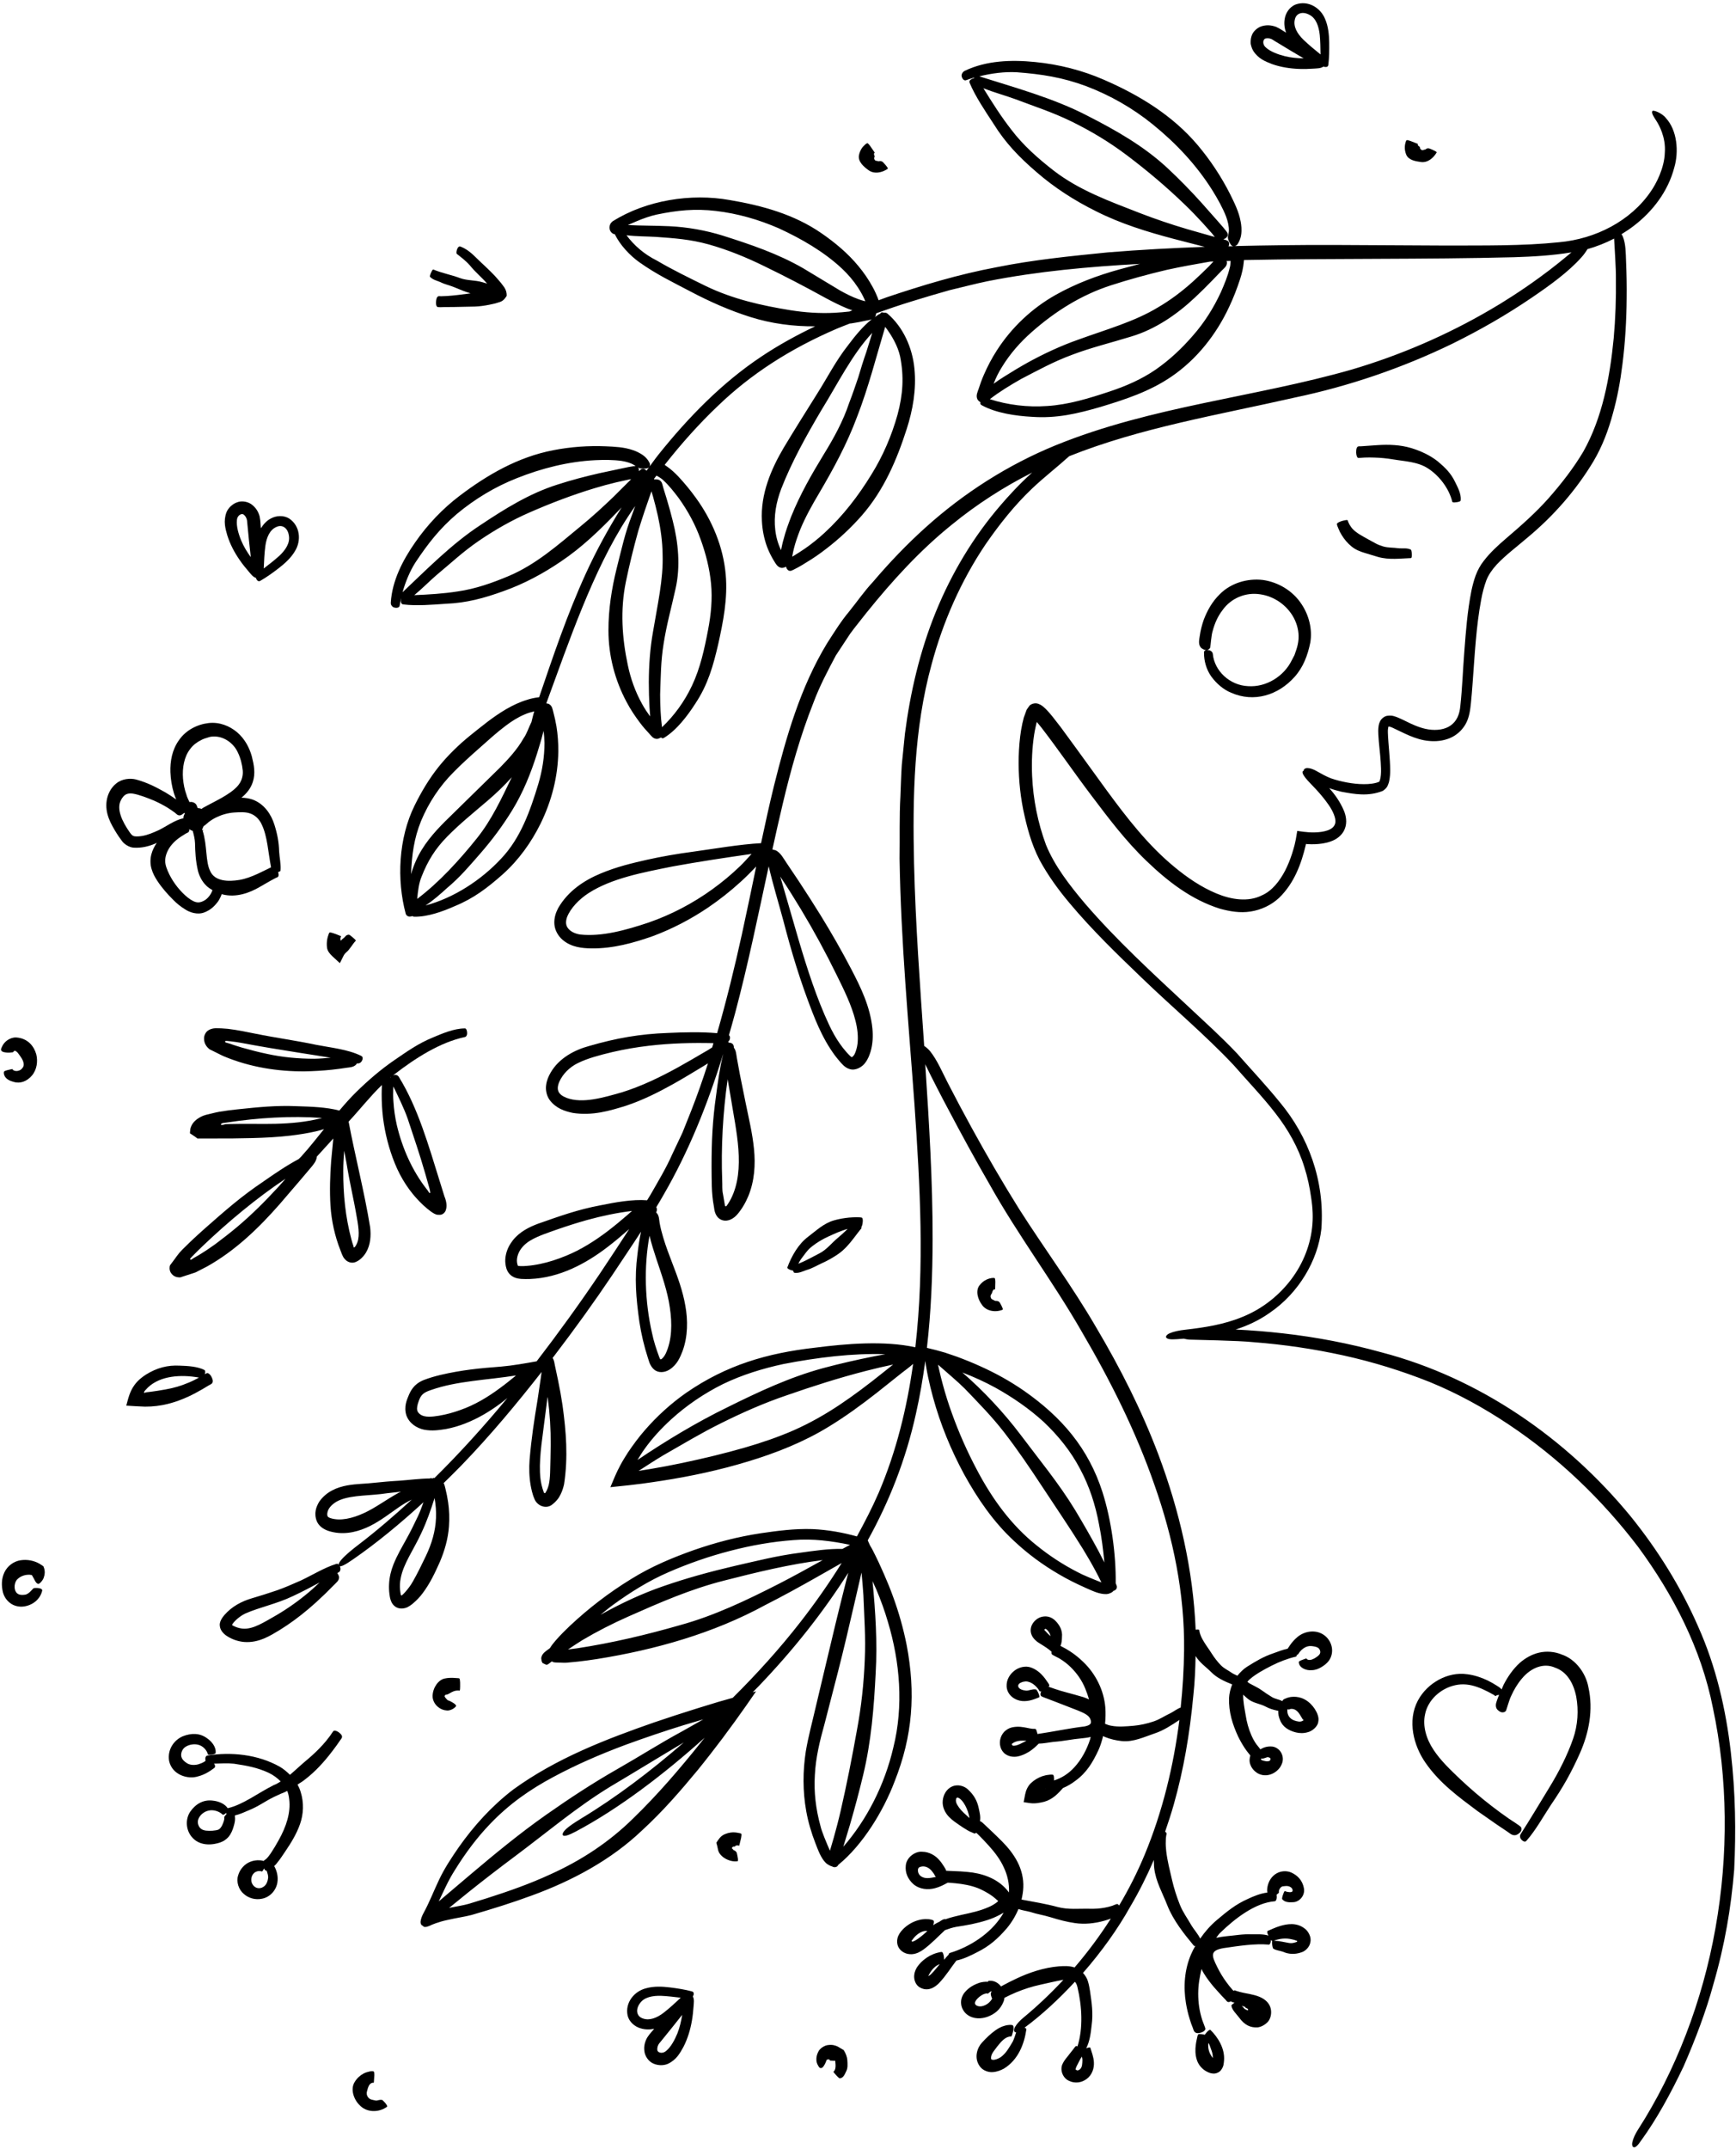 <?xml version="1.0" encoding="UTF-8"?>
<!DOCTYPE svg PUBLIC '-//W3C//DTD SVG 1.0//EN'
          'http://www.w3.org/TR/2001/REC-SVG-20010904/DTD/svg10.dtd'>
<svg height="2521.9" preserveAspectRatio="xMidYMid meet" version="1.0" viewBox="305.6 179.9 2038.6 2521.9" width="2038.6" xmlns="http://www.w3.org/2000/svg" xmlns:xlink="http://www.w3.org/1999/xlink" zoomAndPan="magnify"
><g id="change1_1"
  ><path d="M768.6,1440.9c24.7-19.1,53.9-37.8,83-43.9c1-0.2,1.9-1.1,2.4-2.9c0.4-1.8,0-5.1-1.1-6.5c-0.6-0.7-1.2-0.8-1.8-0.7 c-12.2,0.1-26.1,5.9-37.1,10.6c-17.4,7.1-30,16.2-45.4,26.7c-15.9,10.9-30.6,23.6-44.3,37c-7.2,7-13.8,14.5-20.2,22.1 c-15.2-4.1-34-4.6-49.5-5.1c-24.9-1.1-45.5,1.1-70.4,3.7l-9.6,1.1l-11.5,1.7c-5.4,1-10.2,2.4-15.5,3.6c-5.1,1.3-8,3.3-10.9,5.3 c-2.7,2.1-4.8,4.4-6.2,7.3c-0.7,1.5-1.3,3.1-1.5,4.9c0.1,1.4-1,4.8,0.3,4.6l5.1,3.4l2.4,1.8l0.6,0.5l2.3,0l4.6,0 c11.7,0,23.4,0,35.1-0.1l22.3-0.4c14.9-0.4,30-1.1,45.1-2.9c10.1-1.2,20.2-2.8,30.2-5.1c3.1-0.7,6.1-1.6,9.1-2.5 c-1.7,2.1-3.4,4.2-5.1,6.3c-4.6,5.7-9.2,11.4-13.9,17l-7.9,9c-0.9,1-1.9,1.8-2.8,2.8c-14.5,7.7-29.2,17.8-41.8,26.6 c-25.7,17.2-44.8,34.1-68,54.5c-6,5.3-11.9,10.7-17.7,16.2l-9.2,9c-5.2,5.2-7.6,9.5-11.5,14.5l-2.7,3.6c-0.7,1.1-0.6,1.8-0.7,2.7 c-0.2,1.7,0,3.9,1.3,6.2c3.1,4.7,7,5.7,11.2,5.6l17.8-5.8l13.3-6.8c33.4-18.6,61-45.3,85.5-73.2l24.2-28.2l13.2-15.6 c2.3-2.8,6-7,6.4-12.2l9.1-10l10.2-11.2c0,0.1,0,0.2,0,0.2l-2.5,26c-1.3,17.4-1.9,35.1-0.8,52.9c1.2,17.8,5.1,35.4,11.6,51.9 c0.9,2.2,2.5,7.4,4.6,9.8c2.1,2.7,5,4.6,8.6,4.9c6.5,0.6,13.5-6.2,16.8-11.7c5.7-9.5,6-20.4,5-29.7c-6.8-41.8-17.9-84.5-25.2-123.5 c0-0.2-0.2-0.3-0.2-0.5c13.4-14.4,25.3-29.7,39.2-43.1c-0.2,4.1-0.3,8.7-0.3,11c0,9.2,0.5,18.4,1.6,27.5 c2.3,18.3,6.9,36.4,13.9,53.6c3.5,8.6,7.8,16.9,12.9,24.7c2.6,3.9,5.3,7.7,8.3,11.3c1.5,1.8,3,3.6,4.6,5.3l3.5,3.7l4.4,4.3 c5.8,5.2,12,10.3,16.2,10.9c1.9-0.1,3.3,0.4,5.3-0.4c2.7-1.1,4.1-3.4,4.6-4.9c0.9-2.7,1.9-7.8-1.6-16.3c-1.9-6.1-3.8-12.1-5.7-18.3 c-12.6-40.3-25.3-85.6-47.9-122c-0.8-1.3-2.2-2.2-4.2-2.3c-1.8,0-4.3,1.3-5.3,3c-0.1-0.1-0.2-0.1-0.3-0.2 C765.7,1443.5,767,1442.1,768.6,1440.9z M632.1,1573.3c-15.2,16.5-31,32.3-47.9,46.5c-8.5,7.1-17.1,13.8-25.8,20.3 c-4.5,3-8.8,6.3-13.4,9.1c-2.3,1.4-4.5,3-6.9,4.3l-3.5,2c-1.3,0.7-2.5,1.4-2.2,1.3c-0.4,0.3-1.1,0.9-2,1.3 c-1.1,0.7-2.1-0.4-1.3-1.1c0.6-0.7,1-1.3,2-2.3c3.9-4,7.8-7.9,11.9-11.8c29.7-28.4,63.5-56.6,97.9-79.6 C638,1566.7,635.1,1570.1,632.1,1573.3z M656,1497.1c-17.6,2-35.5,2-53.7,1.8c-9.1-0.1-18.1,0-27.2,0.2l-3.4,0.1l-1.7,0.1 c-0.3,0-0.2,0-0.2,0l-0.3,0.2c-0.3,0.1-0.8,0.3-1.6,0.4c-0.6,0.1-1.9,0.5-2.6,0.2c-0.4-0.5-0.2-1.1,0.3-1.4c0.5-0.4,1.2-0.6,2-0.8 l4.6-0.6c36.1-5.5,75.5-8,111.6-5.3c-0.6,0.2-1.5,0.4-1.9,0.5C673.5,1494.6,664.8,1496.1,656,1497.1z M724.8,1609.8 c2.1,11.9,3.6,23.2-0.9,31.2c-0.5,0.9-1.3,2.2-1.6,2.4c-0.2,0.1-0.3,0.3-0.5,0.4c-0.3,0.1-0.7,0.3-0.9-0.1 c-0.2-0.3-0.1-0.7-0.1-0.9c-0.9-2.6-1.8-5.4-2.5-8.2c-7-25.9-9.8-53.2-9.6-80.9c0-7.7,0.5-15.5,1-23.2c1,5,2,9.8,2.8,14.4 C716.2,1568,720.9,1586.7,724.8,1609.8z M784.3,1492.7c7.5,22.6,14,41.5,20.7,64.7l5.1,18c0.8,3.2,0.5,3.1,0.7,4.1 c0,0.3,0,0.8-0.7,0.6c-0.5-0.4-0.9-0.9-1.2-1.3c-0.3-0.4-0.5-0.7-0.6-1c-0.3-0.5,0.6,0.5-2-2.7c-16.6-21.3-28.3-47.6-34.7-74.7 c-2.1-9.1-3.4-18.4-4-27.7c-0.4-5.1-0.4-10.3-0.2-15.4c0-0.7,0.1-1.5,0.2-2.2C773.4,1467.3,780,1480.5,784.3,1492.7z"
    /><path d="M573.2,1387.4c-4.8-0.4-9.7-0.8-14.2-0.8c-4.4,0.3-7.3,1.4-9.4,3c-2.2,1.5-4.4,5.3-4.4,8.8c-0.1,3.7,1,6.7,2.8,9.2 c0.9,1.3,2.1,2.6,3.7,3.8l6.1,3l6.2,3.1c2.1,1,4.4,2.2,5.4,2.5c29.7,12.3,62,17.5,93.8,17.3c10.6-0.2,21.3-0.8,31.8-1.9 c5.8-0.7,11.6-1.3,17.4-2.3c4-0.6,8.5-0.5,11.6-4c0.2-0.3,0.5-0.7,0.7-1.2c1.3,0.3,2.8,0.1,4.2-0.9c1.6-1.2,3.1-4.2,2.4-6.2 c-0.3-1-1.1-1.4-1.8-1.8c-15.4-7.6-36.1-9.6-52.3-12.8c-25.2-5.3-46.4-8-71.6-13.1C595,1391,585,1388.8,573.2,1387.4z M693.9,1421.3c-6.4,0.5-12.8,1.1-19.2,1.2c-18.5,0-37-1.7-55-5.6c-10.2-2.1-20.1-4.7-30-7.5c-4.9-1.4-9.8-3.1-14.6-4.7l-4.1-1.2 c-0.6-0.1-1.3-0.8-1.1-1.4c0.3-0.6,1-0.4,1.6-0.5c-1.5-0.3,10.5,0.9,17.6,2.3c22.2,4.2,45.7,8.1,68.8,11.7 C670,1417.6,682.2,1419.3,693.9,1421.3z"
    /><path d="M587,837.1c3.3,4.8,7,9.4,10.8,13.8c2.4,2.7,4.7,6.1,8.4,7.3c0.4,1.7,1.5,3.4,3,3.8c0.9,0.2,1.7-0.2,2.4-0.6 c7.1-4.1,14.3-9.2,21.5-14.8c7.2-5.6,14.4-12.1,19-20.1c7.5-12.2,6-29.5-7-38.1c-6.6-4-15.2-3.4-21.4,0c-4.9,2.5-8.7,6.7-11.7,11.5 l-0.1-0.9c-0.5-3.8-0.2-7-1.4-13c-1.4-5.1-4.1-9.9-8.7-13.5c-4.3-3.7-12.1-5.4-17.9-3c-3,1-5.2,2.7-7.2,4.4c-2.2,2-4,4.5-5.1,7.1 c-4,10.7-1.3,19.4,0.9,27.2C575.8,818.7,580.9,828.3,587,837.1z M630.1,798.4c7.1-3.4,13.6,1.3,14.8,10.4 c1.4,8.5-4.1,16.9-11.8,23.9c-5.5,4.9-11.6,9.7-17.8,14.4c0.4-8.9,0.8-18,1.9-26.4C618.6,810.4,622.5,801.7,630.1,798.4z M592,784.1c1.1,0.8,2.3,2.4,3,4.2c0.8,2.1,0.7,2.8,1.1,6.7l1.9,19.5l2.1,19.3c-4.4-6.1-8.4-12.6-11.2-19.4 c-3.3-7.9-5.8-16.8-5.1-23.8C584.1,784.1,590,781.9,592,784.1z"
    /><path d="M1777.3,239.6c6.2,9.6,14.7,12.6,22.3,15.6c10.3,3.6,21.1,5.2,31.8,5.6c5.9,0.2,11.7,0,17.5-0.4c3.6-0.3,7.7-0.1,10.8-2.4 c1.6,0.6,3.6,0.9,4.8-0.1c0.8-0.6,0.9-1.4,1-2.2c1-8.1,1.1-17,1-26.1c-0.2-9.1-1.1-18.8-4.8-27.3c-5.3-13.3-20.1-22.4-34.7-17.1 c-7.2,2.9-11.8,10.1-12.8,17.1c-0.9,5.2-0.2,10.8,1.6,15.9l-0.2-0.1c-3.3-1.9-5.8-4-11.3-6.6c-5-1.9-10.4-2.6-16.1-1.1 c-5.6,1.3-11.6,6.4-13.1,12.5c-0.9,3-0.9,5.8-0.8,8.4C1774.9,234.2,1775.8,237.1,1777.3,239.6z M1826.1,203 c1.5-7.7,9.2-10.1,17.2-5.7c7.7,3.9,11,13.4,12.1,23.7c0.7,7.3,0.8,15.1,0.9,22.8c-6.9-5.6-14-11.4-20.1-17.3 C1828.9,219.4,1824.2,211.1,1826.1,203z M1791.9,225.1c1.3-0.4,3.3-0.4,5.1,0.1c2.2,0.6,2.7,1.1,6.1,3.2l16.7,10.1l16.7,9.9 c-7.6-0.1-15.1-0.8-22.2-2.6c-8.3-2.1-17-5.4-22.1-10.1C1787.2,231.5,1789,225.4,1791.9,225.1z"
    /><path d="M1119.9,2518.3c-0.5-0.8-1.3-1.1-2.1-1.3c-7.9-2.1-16.7-3.5-25.7-4.6c-9-1.1-18.8-1.5-27.7,1c-13.9,3.4-25,16.8-21.8,32 c1.8,7.5,8.4,13.1,15.2,15c5.1,1.6,10.6,1.7,16,0.6l-0.1,0.1c-2.3,3-4.8,5.1-8.1,10.2c-2.6,4.7-4.1,9.9-3.3,15.8 c0.5,5.7,4.8,12.3,10.6,14.7c2.8,1.3,5.6,1.7,8.2,1.9c2.9,0.1,6-0.4,8.6-1.5c10.4-4.8,14.5-12.9,18.5-20c5-9.8,8.1-20.2,9.9-30.7 c1-5.8,1.6-11.6,2-17.4c0.2-3.6,1-7.6-0.9-11.1C1120.2,2521.6,1120.7,2519.6,1119.9,2518.3z M1060.4,2548.8 c-7.4-2.5-8.7-10.5-3.3-17.8c4.9-7.1,14.8-9.1,25.2-8.7c7.3,0.3,15.1,1.3,22.7,2.2c-6.5,6.1-13.2,12.3-19.9,17.5 C1077,2548.3,1068.1,2551.7,1060.4,2548.8z M1088,2586.8c-4.9,4.4-10.6,1.8-10.5-1.1c-0.2-1.4,0.1-3.3,0.8-5.1 c0.9-2.1,1.5-2.5,4-5.6l12.3-15.2l12.1-15.2c-1.2,7.5-2.9,14.8-5.6,21.7C1097.8,2574.3,1093.4,2582.4,1088,2586.8z"
    /><path d="M1317.7,1618.9c0.4-0.8,1.1-4,1.1-6.3c0-1.9-0.4-2.9-0.8-3.4c-0.6-0.7-4.8-0.6-6.3-0.7c-3,0.1-6,0.1-9,0.4 c-6,0.6-12,1.6-17.8,3.3c-11.9,3.4-20.7,11.9-30.2,19.1c-11.7,8.7-19.7,23.1-24.5,36.1c-0.2,0.5,0.2,1.1,1.4,1.9 c1.2,0.8,3.8,1.7,5.3,1.8c0.2,0.7,0.4,1.4,0.7,1.8c0.4,0.7,0.6,0.7,0.9,0.8c4.9,0.8,9.9-1.7,14.1-3.2c6.8-1.9,11.7-5.1,18.1-8 c6.7-3,13.1-6.6,19.2-10.8c7.1-4.9,12.8-11.5,18-18.3c1.8-2.3,3.5-4.6,5.2-6.8l2.9-3.7c0.6-0.7,1.7-1.3,1-2.8 C1317.1,1619.9,1317.4,1619.5,1317.7,1618.9z M1289.5,1632.7c-7.3,6-13,13.8-21.6,18.2c-8,4.1-16.4,8.9-24.8,12.2 c0.9-1.8,1.8-3.6,2.9-5.1c4.4-5.7,7.5-10.9,13.2-15.3c5.9-4.6,12.2-8.4,18.8-11.4c7.5-3.4,14.9-6.9,23-9.1 c-0.3,0.3-0.6,0.6-0.9,0.9C1296.7,1626.5,1293.1,1629.6,1289.5,1632.7z"
    /><path d="M542.8,1810.6l8.2-4.9c1.9-1.1,4.5-1.7,4.5-5.1c0-1.2-1.2-4.9-2.9-6.9c-1.5-1.7-2.6-2.3-3.6-2.3c-0.5,0-1.6,0.6-2.8,1.3 c0.3-1.3,0.5-2.7,0.3-3.7c-0.2-0.9-0.6-1.1-1-1.3c-8.2-4.1-19.4-4.7-28.7-5c-14.3-0.8-27.1,2.5-40,10.6c-4.9,3.2-9.2,6.6-13.2,12 c-5.5,7.4-7.4,15.7-9.7,24.3c7,0.5,14.3,0.9,21.9,1.2c19,0.1,35.4-4.6,51.4-12C532.6,1816.3,537.7,1813.5,542.8,1810.6z M499.5,1810.7c-5.8,1-11.5,2-17.3,2.7c-8.2,0.8-5.1,1-7.2,1.3c-0.1-1-1.6-0.5,4.4-6.5c14.5-13.7,38.6-15.4,59.9-11.5 c-4.1,2.2-8.1,4.3-12.4,6C518.1,1806.5,508.8,1809.1,499.5,1810.7z"
    /><path d="M701.6,2211.9c-1.9-0.9-3.1-0.9-3.9-0.7c-1.1,0.4-3.9,5.4-5.3,7c-2.4,3.3-5.1,6.5-7.9,9.6c-5.6,6.2-11.7,11.9-18.1,17.3 c-7,5.7-13.4,12-20.3,17.8c-3.6-3.6-7.6-6.9-11.8-9.4c-26-14.7-57.7-17.7-85.2-13.2c-1,0.2-1.9,1-2.3,2.6c-0.2,0.9-0.1,2.3,0.2,3.6 c-0.5,0.4-1,0.8-1.4,1c-2.3,1.4-4.8,2.4-7.2,3.1c-4.9,1.3-9.9,0.8-13.2-1.3c-3.5-2.2-5.9-4.6-6.7-7.9c-0.8-3.5,0.9-8.6,4.6-11.1 c4.1-2.8,10.3-4.1,15.6-2.6c5.2,1.4,9.8,6.1,11,11.2c0.1,0.3,0.7,0.5,2.3,0.5c1.5,0,4.6-0.5,6-1.2c0.7-0.4,0.8-0.7,0.8-1 c0.9-6.9-4.8-13.7-10.2-17.3c-8.6-6.3-18.5-6-28.2-2.3c-10.4,4.4-18.5,15.6-16.2,29.1c3.6,16.4,22.1,21.9,34.1,18 c4.2-1.1,8.1-2.8,11.6-4.9c2-1.1,3.9-2.4,5.7-3.8c1.2-0.9,3.2-1.5,2.4-4.3c-0.1-0.4-0.6-1.1-1.1-1.9c7.9-0.2,16.3-0.7,23.6,0.1 c14.6,2.2,27.2,4.4,40.5,10.6c5.7,2.7,10.3,6.2,14.2,10.2c-2.6,1.6-5.2,3.2-8.2,4.3c-19.1,9.6-35.7,22.8-54,27.1 c-3.5-5.4-11.1-8.3-17.4-8.9c-11-1.5-20.3,3.8-26.7,13.1c-6.8,10.3-4.9,26.1,7.1,34.2c6.9,4.4,14.6,4.6,20.9,3.6 c3.2-0.6,6.3-1.2,9.9-2.9c3.7-1.7,7.2-4.9,9.1-8.1c2.7-4.4,3.8-8.5,4.9-12.6c0.6-2.5,1.1-5.1,0.7-8.5c0-0.4-0.1-0.9-0.1-1.4 c5.7-1.3,11.3-3.9,16.2-6c11.3-4.5,19.2-10.6,29.6-15.7l8-3.7l4-1.6c1.4-0.6,2.6-1.2,3.7-1.8c1.2,3,2,6.3,2.3,9.7 c2,15.9-3.5,32.2-12.3,48c-2.8,5.2-6.1,10.6-9.4,15.6c-1.8,2.6-3.6,5-5.5,6.7c-1,0.9-2.1,1.1-2.7,2.2c-1.7-0.5-3.8-0.8-4.9-0.8 c-3.5-0.2-7.1,0.3-10.5,1.6c-6.9,2.5-12.7,8.9-14.7,16.3c-2.4,7.5,0.8,16.7,6.6,21.5c5.6,5.1,13.8,7.4,21.5,5.7 c9.1-1.7,16.4-9.5,18-18.8c1.2-7.2-0.6-13.9-3.7-19.5c1.3-1.2,2.4-2.3,2.8-3c4.2-5,7.1-9.7,10.4-14.5c6.5-9.6,12.9-19.9,17.1-31.7 c4.2-11.9,4.7-25.3,0.8-37.7c-0.9-3.1-2.2-6-3.7-8.8c1.6-1.1,3.4-2.1,5.1-3.2c11.9-8.4,22.2-19,31.4-30.4c3.1-3.8,6-7.8,9-11.8 l4.7-6.7c1-1.6,2.9-3,1.6-5.7C706.3,2215.4,703.8,2212.9,701.6,2211.9z M569.1,2312.1c-0.3,0.6,0.1,1.6-0.2,3.2 c-0.4,2.1-1.6,5.3-2.8,7.6c-2.8,4.8-4.5,4.9-10.9,5.6c-5.5,0.3-10.1,0.1-13-1.9c-3.2-1.9-5.3-7.2-3.8-11.3 c1.5-4.7,6.4-9.2,12.1-10.4c5.6-1.4,12.4,0.7,16.7,4.8c0.3,0.3,1,0.1,2.3-0.7c0.5-0.3,1.1-0.9,1.7-1.4c0.1,0.6,0.3,0.9,0.4,1.5 c-0.1,0.1-0.2,0.1-0.3,0.2C570,2310.7,569.4,2311.6,569.1,2312.1z M620.5,2383.4c-0.6,5.5-2.5,9.9-7.5,12c-5,1.8-9.1-0.7-11.1-4.4 c-2-3.5-1.7-9.4,2.1-12.9c1.3-1.1,3-1.9,4.9-2.2c1-0.1,2.1-0.1,3.1,0.1c0.7,0.1,1.1,1.3,2.5-1c0.2-0.3,0.7-1.2,1.2-2.2 c0.7,1.8,1.7,2.6,2.9,2.7c0,0,0.1,0,0.2,0C619.6,2378.2,620.6,2380.8,620.5,2383.4z"
    /><path d="M487.6,1170.1c0.7-0.3,1.4-0.7,2.1-1c-2.7,4-5,8.4-6.3,13.3c-1.5,5.5-1.5,11.9,0.2,17.4c1.6,5.5,4.2,10,6.8,14 c5.4,8.2,11.8,15.4,18.7,22.3c4.1,4.2,8.7,7.9,14.1,11.2c5,3.3,14.1,6.6,22.2,3.5c7.7-2.9,12.3-7.6,16.4-13.1 c1.6-2.5,3.1-5.3,4.2-8.5c0.3,0.1,0.6,0.3,0.9,0.4c15.9,4.1,31.9-1.8,43.8-8.8c4-2.3,8-4.6,12-6.9l6.5-3.5c1.5-0.8,3.6-0.7,3.6-3.8 c0-0.6-0.2-1.8-0.6-3.2c0.7-0.2,1.5-0.5,1.9-0.7c0.8-0.5,0.8-0.9,0.9-1.2c0.7-7.1-1.2-15-1.6-22.1c-0.3-10.9-2-20.3-5.6-31.7 c-3.6-11.5-11.5-24.2-25.6-29.4c-4.5-1.5-8.8-2.1-13.1-2.2c6-4.8,11-10.9,13.4-18.5c3.3-10.2,1.3-20.2-1.2-30 c-2.9-10.4-8.3-20.6-17.3-28.3c-8.8-7.4-20.6-12.2-33.3-10.8c-13.3,1.5-26.7,8.2-34.8,19.9c-8.3,11.4-10.6,25.2-10.2,37.7 c0.3,8.5,1.7,16.7,4.1,24.7c0.7,2.5,1.8,4.9,2.7,7.4c-4.1-2.9-8.3-5.7-12.7-8.3c-10.9-6.1-20.8-11.4-34.3-15.1 c-6.8-1.8-16.6-1-23.4,4.6c-6.7,5.4-10,12.8-11.2,19.9c-2.4,15.4,5.1,27.9,11.4,38.2c2.1,3.3,3.8,5.9,6.5,9.4 c2.3,3.5,8.8,7.8,14.1,7.9C472.1,1175.3,480.1,1173.2,487.6,1170.1z M547.1,1235.8c-4.4,2.9-7.9,3.8-11.6,2.8 c-3.8-1-8.4-4.2-12.6-8c-8.7-8-15.7-17.8-20.2-28.2c-2.6-6.1-3.7-10.5-2.8-15.9c0.9-5.3,3.6-10.9,7.7-15.6c2.7-3.2,6.1-6.1,9.9-8.7 c2.1-1.4,4.3-2.8,6.5-4.1c1.6-0.9,3.8-1,3.9-4.2c0-0.2-0.1-0.6-0.1-0.9c0.7,0.5,1.4,0.9,2.1,1.3c0.6,0.3,1.3,0.5,2,0.7 c1.3,4.7,2.5,9.4,2.7,14.3c0.3,10.8,0.6,20.1,3.4,32.4c1.6,6.4,4.9,13,10.2,18c2.1,2,4.5,3.5,6.9,4.9 C553.7,1228.8,550.8,1233,547.1,1235.8z M599.6,1134.7c5.5,1.9,10.6,6.6,13.4,13c6.6,13.6,7.4,32,10.9,50.1 c-1.7,0.8-3.6,1.9-4.6,2.3l-11,5.3c-7.2,3.3-14.4,6-21.4,7.2c-13,2.2-29.1,1.9-34.5-10.4c-5.7-11.4-3.2-29.6-8.8-47.2 c0.8-0.6,1.5-1.1,1.4-1.2c-0.5,0.3-1.1,0.4-1.6,0.7c-0.1-0.4-0.2-0.8-0.4-1.2c0.6-1.3,1.1-2.6,1.7-3.9c1.1-0.2,4.6-3.7,6.1-4.8 c2.9-2.2,6-4.1,9.2-5.6c6.5-3.1,13.5-5,20.4-5.5C587.6,1133,594.3,1132.7,599.6,1134.7z M528.9,1059c3.3-4.6,7.7-7.9,12.7-10.4 c2.5-1.4,5.2-2.3,8.1-3.1c2.9-1.1,5.1-1.2,7.9-1.2c10.9,0.1,22,7.4,27.2,18.5c3.2,6.5,5.2,14.3,5.9,21.6c0.5,6.9-1.6,13-6.3,18.3 c-9.7,10.5-26.9,17.7-40.7,25.5c-0.4,0.2-0.8,0.6-1.1,1.1c-1.6-0.6-3.2-0.9-4.8-1c-0.2-0.7-0.7-1.7-1.4-3.5c-0.5-1-1.8-2.5-3.8-3.2 c-0.9-0.3-1.9-0.5-2.9-0.5c-0.5,0-1,0.1-1.6,0.2c-1.4-3-3.1-6.5-3.5-8.5c-2.3-6.2-3.5-12.7-4.1-19.1 C519.5,1081,521.9,1067.9,528.9,1059z M458.1,1157c-9.1-13-16.1-27.7-10.4-38.2c3.4-6.2,6.8-8.4,13.9-7.5c7.2,1.2,16.8,4.9,25,8.3 c5.6,2.5,11,5.3,16.2,8.5c2.8,1.8,5.6,3.7,8.3,5.7c1.8,1.4,3.2,3.7,6.6,2.9c0.8-0.2,2.6-1.4,4.2-2.7c0.3,0.2,0.6,0.4,0.9,0.6 c-0.9,1.1-1.7,3.3-1.8,4.7c0,0.3,0.1,0.6,0.1,0.9c-10.4,2.2-20.3,9.7-28.9,13.9c-7,3.2-13.2,5.8-19.5,6.9c-3,0.5-6.6,0.8-9.1,0.4 C461.3,1161,460.3,1160,458.1,1157z"
    /><path d="M1522.9,1027.4C1522.9,1027.5,1523,1027.6,1522.9,1027.4C1522.9,1027.4,1522.9,1027.4,1522.9,1027.4 C1522.9,1027.4,1522.9,1027.4,1522.9,1027.4C1522.9,1027.4,1522.9,1027.4,1522.9,1027.4z"
    /><path d="M1908.1,716.9c3.7-0.1,7.4-0.2,11.1,0c7.4,0.2,14.7,0.9,21.9,2.1c14.1,2.4,28.9,2.7,41,10.4c13.3,8.4,25.1,23.6,28.9,39.3 c0.1,0.5,0.9,0.9,2.5,0.9c1.6-0.1,5-0.5,6.5-1.3c0.8-0.5,0.8-0.8,0.9-1.2c0.8-7.5-3.5-15.3-6.6-21.6c-4.8-10.1-11.6-16.8-20.3-24.1 c-9.4-7.4-20.1-12.2-31.1-15.6c-12.9-3.9-26.3-4.3-39.3-3.5c-4.4,0.3-8.7,0.6-13,0.9l-7.2,0.5c-1.6,0.1-3.6-0.7-4.7,2.3 c-0.4,1-0.8,4.8-0.3,7.4c0.4,2.2,1.1,3.3,1.7,3.8C1901,717.6,1906.2,716.9,1908.1,716.9z"
    /><path d="M1890.4,795.7c-0.6-1.1-1.1-2.3-1.7-3.5c-0.3-0.9,0.3-2.2-2.5-1.9c-1,0.1-4.7,0.9-7.1,1.9c-2.1,0.9-3,1.6-3.4,2.2 c-0.6,0.9,1,4.5,1.6,5.8c1,2.6,2.3,5.2,3.9,7.7c3,5,7,9.7,11.6,13.4c4.6,3.8,10,5.9,15,7.4c5.4,1.7,10.3,3.2,15.8,4.8 c13.2,3.8,26.9,1.8,38.9,1.4c0.4,0,0.8-0.7,1-2.3c0.2-1.6-0.1-5-0.6-6.6c-0.2-0.8-0.5-1-0.7-1.1c-4.5-2.2-9.7-1.1-14-1.5 c-6.6-1-12.2-0.4-18.4-2.2c-3.1-1-6.2-2.1-8.7-3.5c-3-1.6-6-3.3-9-4.9c-6.6-3.8-12.7-6.7-17.6-11.6 C1892.9,799.6,1891.6,797.7,1890.4,795.7z"
    /><path d="M1825.7,948.8l-3.1,5.9c-9.3,19.1-30.2,32-51.4,30.5c-21.3-0.9-39.6-17.8-41.4-38c-0.2-1.4-1.1-2.7-2.9-3.7 c-1.8-0.9-5.2-1.1-6.7,0.2c-0.7,0.7-0.8,1.6-0.7,2.5c-0.1,8.9,2.5,19.3,8.6,27.8c6.1,8.3,14.4,15.4,23.2,18.9 c26.9,11.9,55.3,2.9,74.4-18.4c10.3-11.4,15.6-25.6,18.6-40.5c2.6-15.4-1.5-31.9-10.2-44.9c-10-15.5-27.1-25.9-45.4-28.5 c-18.3-2.2-37.9,3.6-50.9,16.9c-8.7,8.5-14.6,19.1-18.7,30c-2.1,6.1-3.7,12.3-4.6,18.7c-0.6,4.3-2,9.3,1,13.4 c1,1.5,4.9,3.7,7.4,3.2c2.2-0.4,3.3-1.6,3.9-3c0.4-2,1.3-14.8,2.8-19.2c2.3-8.8,6-17.3,11.4-24.3c10.2-14.6,27.6-21.5,44.4-18.9 c16.5,2.3,31.7,12.9,39.6,27.8c3.9,7.4,6,15.9,5.5,24.4c-0.3,4.2-1.1,8.4-2.6,12.8L1825.7,948.8z"
    /><path d="M2338.1,2236.1c-5.8-50.2-17.4-100.4-38.3-147.1c-20.4-46.7-47.6-90.3-79.6-129.8c-75-91.2-177.3-162.1-292.2-192.1 c-37.9-10.5-76.7-17.9-115.7-22.3c-18.5-2.1-37.1-3.6-55.7-4.5c14-4.5,27.7-10.8,40.3-19.8c33.7-23,56.3-61.2,60.4-98.3 c4.2-57-15.7-108.9-48.5-148.3c-16.2-20-33.2-38-50.5-57.6c-18-19.1-37.7-36.7-57.8-55.6c-41.7-38.9-83.9-77.5-120.8-120.4 c-18.1-21.4-35.7-44.1-45.8-68.9c-9.6-25.9-15.1-53.5-16.3-81.2c-0.7-16.1,0-32.3,2.4-48c0.8-5.5,2.6-13,3.1-15c0,0,0,0,0,0 c0.2-0.7,0.2-0.7,0,0c0.2,0.2,1.1,1.3,5.2,6.3c19.9,25.7,38.8,53.5,58.9,80c20,26.5,40.4,53.6,65,77.1c24.4,23.4,52,45.1,86,55.8 c11.4,3.1,23.6,5.3,36,3.3c12.3-1.9,24.4-7.5,33.5-16.1c17.9-17.3,26.2-40.5,31.3-62.1l0.2-1.1l1.9,0.2c2.9,0.2,5.9,0.2,8.9,0.1 c6-0.3,12.1-1,18.4-3.3c6.1-2.1,13.4-6.8,16.4-14.7c3.1-7.7,1.3-15.9-1.1-21.5c-4.3-10.1-10.4-18.8-17.2-26.3 c4.7,1.7,9.4,3,14.3,4.2c15.5,2.9,31.6,5.8,48.7-1c2.3-1.6,4.5-3.5,5.6-6c1-2.2,1.7-4.4,2-6.4c0.8-4.1,1-7.9,1-11.6 c0-7.4-0.6-14.4-1.1-21.2c-0.6-8-1.4-15.9-1.6-23.1c-0.2-3.2,0.4-6.5,0.7-7.2c0.1,0,0.4,0.1,0.7,0c1.1,0.2,2.6,0.7,4.1,1.4 c12.7,5.8,26.7,14.1,42.8,15.5c7.9,0.8,16.3,0,24.2-3.2c7.9-3.2,14.8-9.3,19-17c4.2-7.7,5.2-16.4,6-24c0.8-7.8,1.4-15.7,2-23.7 c2.5-33.1,4.1-66.3,10.1-98.1c1.4-7.9,3.5-15.6,6.1-22.7c2.6-6.5,6.9-12.6,12.1-18.3c10.5-11.2,24-21.2,36.7-32.1 c30.2-25.2,56.6-55.2,77.1-89.4c10.3-17.5,17.4-36.4,22.5-55.4c5.4-19.1,8.9-38.4,11.3-57.9c3.3-25.9,4.8-51.9,5-77.9 c0.2-14.3-0.1-28.6-0.7-42.9c-0.4-9.8-0.2-20.7-3.9-29.6c-0.3-0.8-0.8-1.6-1.5-2.5c5.1-3.1,10-6.4,14.7-10 c22-16.9,40-40.3,47.3-68.2c5.5-18.6,3.5-43.7-9.8-58.1c-4.1-5.6-15.6-10.5-16.1-7.9c-0.9,2.5,2,6.7,5.3,11.8 c2.2,3.6,10.9,18.1,9.5,36.6c-0.5,18.3-10.3,36.7-16.2,45.2c-23.8,35.2-65.4,56.2-108,60c-43.3,4.5-88,3.7-132.2,3.9l-133.2-0.7 c-38.6-0.1-77.1,0.4-115.4,1.3c0.8-0.2,1.6-0.5,2.3-1.1c1.2-0.9,4.3-6.1,5.2-12.1c0.9-6,0.1-12-0.5-15.1 c-2.2-12.4-7.7-22.8-12.6-32.9c-10.3-20.3-23-39.5-37.7-57c-29.7-35.2-68.9-59-110.4-77c-24.9-10.9-52.8-18.1-80.8-20.8 c-27.7-2.8-57.3-1.8-82.5,10.3c-1.8,0.8-3.2,2.5-3.7,4.6c-0.4,2.2,1,5.5,3.1,6.4c1.1,0.5,2,0.1,2.8-0.2c2.8-1.1,6-2,9-2.9 c-0.2,0.3-0.4,0.6-0.6,0.9c-2,0.4-4.3,1.5-5,3.1c-0.4,1-0.1,1.8,0.2,2.6c6.6,15.7,18.3,33,27.8,47.5c14.1,22.7,30.1,39.3,50.5,56.8 c21.1,18.4,44.9,33.6,69.9,46c29.1,14.7,60.1,24.2,91.1,32.4l31,8l5.7,1.4c-38,1.4-76,3.4-113.8,6.5c-43.8,4.4-87.6,8.7-131.1,17.5 c-43.8,8.2-86.4,21-128.6,35.2c-3.2,1.1-6.4,2.4-9.5,3.5c-1.7-4.8-5.1-12.3-6.9-15.3c-4.7-8.7-10.3-16.9-16.6-24.5 c-12.5-15.2-27.7-27.9-43.7-38.9c-32.1-22.2-69.8-32.5-107.6-38.9c-45.7-8.2-98,0.2-137.4,24.8c-1.1,1-3.4,2.4-3.9,7.1 c0,1.2,0.1,2.1,0.6,3.4c0.5,1.8,2.6,4.1,4.6,4.6c0.4,0.1,0.7,0.1,1,0.1c6.3,12.9,17.7,25,28.9,33c20.5,14.5,38.6,23,60.2,34.4 c22.4,11.8,45.8,22.2,70.3,29.9c24.4,7.7,50.2,11.1,75.9,10.9c-21.7,10.4-43,22-63.3,35.6c-46.4,30.9-85.7,71.4-120.3,114.5 c-5,6.3-9.6,12.9-14.4,19.4c-0.3-0.4-0.6-0.8-0.9-1c-1.9-1.5-3.5-1.5-4.9-1c-0.6,0.2-1.7,1.2-3.1,2.5c0.1-1,0.1-2-0.2-2.9 c-0.2-0.7-0.5-1-0.8-1.5c0.8,0.5,1.7,1,3,1.2c1.4,0.1,5.8,0.6,8.4-0.4c2.2-1,2.8-2.8,2.5-4.9c-0.2-1.4-2.9-6.3-7.4-9.7 c-4.4-3.4-9.6-5.5-12.3-6.4c-10.9-3.8-21.6-4.1-31.8-4.6c-20.7-0.9-41.5,0.6-62,4.6c-41.2,7.9-77.3,28.7-110.1,53.6 c-19.7,14.9-37.8,33.9-52.3,54.9c-14.5,20.8-26.8,44.7-28.4,70.3c-0.2,1.8,0.6,3.7,2.3,5c1.7,1.3,5.3,1.6,7,0.4 c0.9-0.6,1.1-1.5,1.2-2.3c0.4-2.5,1.1-5.2,1.7-7.8c0.1,0.1,0.1,0.2,0.1,0.3c-0.5,1.9-0.6,4.2,0.4,5.5c0.6,0.9,1.4,1,2.2,1.1 c15.4,1.9,34.2,0.3,49.9-0.8c24.3-1,44.5-6.5,67.5-14.8c24-8.5,46.6-20.6,67.6-34.9c24.6-16.5,45.8-37,66-58l5.2-5.4 c-15.7,25.1-29.9,51-42,77.5c-22.2,48.5-38.7,97.9-54.9,145.3c-4.8,0.5-11,1.9-13.7,2.9c-8.9,2.6-17.2,6.6-25,11.1 c-15.6,9.1-29.1,20.4-42.5,31.1c-13.4,10.9-26,23.1-37,36.8c-11,13.8-20.1,29.1-28,45.1c-19.1,38.6-21.1,87.5-10.5,127 c0.4,1.4,1.4,2.7,3.3,3.3c1.3,0.4,3.1,0.1,4.7-0.5c0,0,0,0,0,0c0.7,0.8,1.5,0.8,2.2,0.8c15.5,0.3,33.5-6.2,47.6-12.5 c22.2-9.1,38.2-21.4,56.2-37.3c18.6-16.6,33.6-37.5,44.6-59.9c12.7-26,20.3-54.9,20.6-84.4c0.1-9.8-0.6-19.7-2.2-29.5 c-0.9-5.4-2.1-10.7-3.5-16c-1-3.6-1.3-8-5.4-10.1c-0.6-0.3-1.7-0.6-3-0.7c25.9-70.4,54.6-155.8,95.5-218.4 c2.9-4.6,5.9-8.8,8.9-13.2c-1.2,3.5-2.4,6.9-3.6,10.1c-8.5,21.7-12.4,40.6-18.2,63.3c-5.8,23.5-9.7,47.9-9.6,72.8 c0,29,7.5,58.1,21.3,83.8c4.5,8.6,10,16.8,15.9,24.6c3.2,4.3,6.8,8.4,10.5,12.3c2.5,2.7,4.7,6.4,9.3,6.4c1,0,3-0.7,4.8-1.7 c0.4,0.3,0.7,0.8,1.2,0.9c1.1,0.3,1.8-0.2,2.5-0.6c14.6-8.9,27.5-25.9,36.7-40.3c14.7-22.2,20.8-44.1,26.7-69.5 c5.8-26.2,11.3-53.4,8.8-81.7c-2.9-32.6-16-63.7-34.9-89.8c-6.3-8.8-13.1-17-20.5-25c-4.2-4.4-8.7-8.7-14.3-12.5 c-0.6-0.4-1.3-0.9-2-1.4c19.6-24.9,40.2-48,62.4-69.1c39.1-37.7,85.4-67.4,140.2-90.9c4.9-2.1,9.9-3.9,14.9-5.9 c0.9-0.1,1.7-0.1,2.6-0.3c5.5-0.8,10.9-1.9,16.3-3.1c2.2-0.5,4.6-0.7,6.8-1.6c-10.6,8.4-20,20.1-27.5,30.1 c-15.1,19.2-23.9,37.2-36.7,57.4c-13.2,21.1-26.3,41.8-39.2,63.3c-14.7,24.9-27.4,54.3-25.6,86c0.5,10.4,2.5,20.7,6.2,30.7 c2.1,5.4,4.7,10.7,7.8,15.8c2.2,3.4,4.2,7.8,9,8.5c1.2,0.2,3.5-0.4,5.4-1.4c0.2,0.9,0.4,1.8,0.9,2.5c1.3,2,2.9,2.6,4.4,2.4 c2.2-0.2,14-6.9,18-9.6c8.3-4.9,16.2-10.4,23.8-16.3c15.3-11.7,29.5-25,42.2-39.5c25.5-29.4,40.7-64.7,52.4-101.3 c7-21.8,11.5-46.1,9-70.8c-2.4-24.6-13.3-48.7-31.6-64.4c-1.1-1-2.6-1.3-4.3-1.1c-0.9-0.2-1.9-0.5-2.6-0.3c-1,0.2-1.4,0.9-1.7,1.5 c-0.1,0.1-0.1,0.2-0.1,0.3c-0.6,0-1.2,0.2-1.6,0.5c-1.7,1-3.3,2.3-5,3.5c0.3-0.3,0.6-0.5,0.8-0.8c0.5-0.7,1-2.3,1.2-4 c13.7-4.9,27.5-9.6,41.5-13.9c14.8-4.6,29.7-9,44.6-13.2c15-3.5,29.8-7.5,44.9-10.6c58.7-11.6,118.8-17,178.8-20.3 c-7.8,2.1-15.7,4.3-24.2,6.5c-25.7,7.1-51.2,16.6-75,30c-27.7,15.6-51.7,38.2-69,65.2c-5.8,9-10.8,18.5-15.1,28.4 c-2.4,5.4-4.4,11-6.2,16.6c-1.3,3.8-3.5,8-1.4,12.3c0.4,0.9,1.9,2.4,3.6,3.5c-0.1,0.5-0.4,1.1-0.2,1.6c0.3,1.1,1.2,1.6,2,2 c16.5,9,39.6,12.4,58.5,13.4c29.2,2.1,53.5-3.7,81-11.7c28.3-8.6,57.3-17.9,83.1-35.6c29.7-20.3,52.5-49.4,67.5-81.5 c5.1-10.7,9.3-21.7,13-33c2-6.3,3.7-13,4.3-20.2c0.1-0.6,0.1-1.4,0.2-2c105.5-2.1,211.2-0.6,317.3-3.3c22.2-0.7,44.7-2,67.3-5.7 c-8.3,6.9-21.9,18.2-37.3,29.3c-21.1,15.5-45.1,30.6-57.9,37.9c-51.1,29.9-105.9,53.5-162.7,70.3c-113.6,32.6-235,43-347.8,88.9 c-56.1,22.9-107.8,56-152.4,96.1c-22.3,20-43,41.7-62.3,64.4c-10.2,10.9-18.6,23.2-28,34.8c-9.5,11.3-17.5,24.3-25.7,37 c-31.5,51.8-48,109.9-62.4,167.3c-5.5,22.4-10.4,44.9-15.2,67.4c-24.9,1.3-54.4,6.5-79.1,9.9c-19.6,2.6-37.4,5.7-55,9.6 c-17.6,4-35.4,8.2-54.3,16.1c-19.4,8.1-38.3,20.5-49.9,40.7c-2.7,5.2-4.9,11.5-4.4,18.7c0.5,7.2,4.5,14,9.5,18.3 c10.5,9.1,23.6,10,34,10.2c25.4,0.3,49.3-6.4,72.1-14.4c22.8-8.5,44.5-19.8,64.7-33.4c13.4-9.1,26.1-19.1,38.1-30 c6.4-5.8,12.6-12,18.6-18.3c-5.5,26.5-11,53.1-16.8,79.6c-8.5,38.6-18,77.5-29.1,116c-18.7-1.7-39.5-1.1-57.4-0.3 c-33.3,1.2-60.7,6-93.1,15.4c-16.6,4.5-35.1,14-45,31.2c-2.5,4.3-4.6,9.1-5.3,14.8c-0.8,5.6,0.6,12.5,4.3,17.5 c7.6,9.9,17.7,13,27.2,15c22.9,3.5,42.9-2.4,62.5-8.5c19.5-6.5,37.8-15.7,55.4-25.5c11.7-6.6,23.1-13.5,34.5-20.4l6.2-3.8 c-6.1,18.9-12.6,37.6-19.9,56.1l-10.1,25.3l-11.7,24.7c-7.3,16.7-16.8,32.3-25.8,48.1c-1.3,2.2-2.7,4.3-4,6.5 c-17.2-1.4-37.9,2.5-54.7,5.9c-26.7,5-47.6,12.6-73.3,21.6c-10.4,3.9-21.5,9.3-29.6,19.4c-3.9,5-7,10.8-8.3,17.5 c-0.7,3.3-0.9,6.9-0.4,10.4c0.4,3.1,1.1,7.6,4.8,11.8c1.9,2.1,4.7,3.7,7.2,4.5c2.4,0.8,4.5,1,6.5,1.2c3.7,0.2,6.7,0.2,10.1,0.1 c34.9-1.3,66.3-18.2,92.1-38.2c8.5-6.5,16.6-13.4,24.6-20.4c-11.4,17.6-23,35.1-34.6,52.5c-23.7,35.1-48.5,69.4-74.1,102.7 c-13.6,2.4-28.5,5.1-41.7,6.2c-25,1.9-46,3.9-71.3,9.8c-6.6,1.6-12.9,3.4-19.7,6c-3.4,1.4-7.1,3.4-10.3,6.6 c-3.2,3.2-5.3,6.9-6.8,10.3c-2.6,6.3-6.4,14.2-3.2,24.5c3.6,9.8,12.4,15,20.6,16.8c9.8,1.9,17.8,0.5,25.8-0.7 c8-1.5,15.8-3.8,23.3-6.8c15-5.9,28.7-14.2,41.2-23.5c2.7-2,5.1-4.1,7.7-6.1c-27.4,33.1-55.9,64.6-85.6,93.9 c-0.5,0-1.1-0.2-1.5-0.1c-0.4,0.1-0.4,0.5-0.7,0.7c-0.8-0.4-1.6-0.6-2.3-0.5c-0.1,0-0.6,0.3-0.9,0.4c-11.8,0.1-24.4,1.8-35.4,2.6 c-10.8,0.6-20.5,1.5-30.3,2.5c-9.7,1.2-19.7,1-31.2,3c-11.8,2.2-24.4,7-32.9,19c-3.7,6-6.7,13.9-2.9,23.2c1.9,4.5,6.1,7.9,9.6,9.6 c3.6,1.8,6.7,2.5,10,3.2c15.5,3.1,30.5-1.2,43-7.4c12.7-6.4,23.1-14.7,33.6-21.9c5-3.5,10-6.4,15.2-9 c-20.2,18.6-40.9,36.4-62.2,52.7c-7.6,5.8-15.4,12.1-20.3,17.7c-2.2,2.5-3.2,4.5-3.4,6c-0.2-0.2-0.4-0.6-0.6-0.8 c-0.9-0.5-1.6-0.3-2.2-0.1c-13.7,4.2-28.6,13.4-41.4,19.4c-10,4.4-19,8.4-28.2,11.6c-9.5,3.2-19.3,6.4-30,9.5 c-11.1,3.3-22.9,9.3-31.7,19.5c-2.4,2.8-6.3,8.1-5.3,13.1c0.5,5,4.7,9.4,8.9,11.9c5.9,3.7,12.7,6,19.7,6.6 c17.2,1.3,30.8-7.5,41.9-14.2c11.6-7.2,22.6-15.3,33-24.1c7-5.9,13.7-12,20.2-18.3l10.6-10.6c2.3-2.5,5.7-4.6,5.7-8.8 c0-1.1-0.9-3.1-2.1-4.9c0.5-0.3,1-0.5,1.5-0.8c1.2-0.6,2.1-1.8,2.2-3.7c0.1-1-0.2-2.2-0.7-3.4c0.9,0,2-0.2,3.6-0.9 c3.6-1.6,8-4.6,12.1-7.4c27.5-19,55.4-42,82.5-66.9c-2,5.7-4.1,11.2-6.4,16.2c-4.7,10-9.2,19-14.1,27.8 c-4.9,8.9-10.3,17.9-14.8,29.1c-2.8,7-4.7,14.8-5.1,22.7c-0.2,3.9-0.1,7.9,0.4,11.8c0.2,1.4,0.6,5.1,1.8,8.1c1.1,3,2.9,5.4,5.5,7.1 c3.3,2.1,7.4,2.4,11.3,1.3c3.6-0.8,8.3-4.6,9.6-5.8c4-3.4,7.5-7.1,10.5-11.1c9.1-12,14.7-24.2,20.5-37.1 c5.5-12.9,9.7-27.1,10.7-41.6c0.7-9.6,0.4-19.3-1-28.8c-0.8-5.2-1.8-10.4-3.1-15.6c-0.6-2.2-1-4.6-2.1-6.6 c6.8-6.7,13.7-13.4,20.4-20.3c34.5-35.6,66.1-73.7,94.6-110.1c-0.3,2.3-0.6,4.5-0.9,6.8c-1.3,8.9-2.6,17.7-3.8,25.7 c-4.1,24.7-7.2,44.8-9.4,70.6c-0.7,9.7-0.5,19.7,1.2,29.7c0.4,2.5,1,5,1.6,7.5c0.9,2.6,0.9,4.2,3,8.9c3.2,7.9,13.2,11.8,20.1,6.9 c2.5-1.8,5.2-4.4,6.9-6.6c1.5-1.8,2.6-3.8,3.6-5.8c2-4,3.2-8,4.1-11.9c4.9-32.2,2.4-62-1.8-92.6c-1.5-10.1-3.3-20.1-5.4-30.1 l-3.5-16.5c-0.6-2.9-0.9-6.2-2.6-8.8c0-0.1,0-0.3-0.1-0.4c0.5-0.7,1.1-1.3,1.6-2c24.6-32.2,47.3-63.7,68.4-95.1 c11.4-17.2,22.8-34,33.8-51c-1.9,9-3.3,18.1-4.2,26.4c-3.7,28-1.7,51.4,2.2,79.3c2.2,14.4,5.6,28.8,10.1,42.7 c0.6,1.8,1,3.3,1.8,5.5c1.1,2.7,2.9,5.9,5.4,7.9c5,4.4,12.6,3.7,18.3,0c9.1-6,12.3-14.5,15.1-21.5c6.4-17.5,6.4-36.3,3.3-53.4 c-3-17.3-9-33.6-15-49.1c-4-10.4-7.9-20.6-11-31c-1.7-5.7-3.2-11.4-4.2-17.1c-0.7-3.9-0.4-8.3-3.5-11.7c-0.1-0.1-0.4-0.3-0.5-0.4 c0.2-0.6,0.3-1.3,0.6-1.9c0.4-1.3,0.3-2.9-0.5-4.4c2.9-4.8,5.8-9.6,8.6-14.6c29.4-50.8,51.5-105.5,69.8-164.7c0,0,0.1,0,0.1-0.1 c-4,15.7-6.3,33.3-8.3,48.4c-4.2,29.3-5.3,53.6-5.3,83.4c0.2,15.5-0.3,31,2.7,46.6c0.3,2.3,0.8,6.4,2.2,9.2 c1.4,2.9,3.4,5.2,6.3,6.5c5.8,2.7,12.5,0.3,17.5-4.6c2.9-3,3.9-4.6,5.1-6.2c1.3-1.7,2.4-3.5,3.5-5.3c2.2-3.6,4.1-7.4,5.7-11.2 c7.5-18,8.7-37.6,6.8-55.9c-1.8-18.4-6.1-35.7-9.6-53l-7-34.6l-3.5-19.1c-0.7-4-0.8-8.5-3.5-12c0.1-1.4-0.2-2.8-1.2-4.1 c-1-1.2-3-1.9-4.8-1.8c-0.2-0.5-0.5-0.9-0.7-1.3c0.2-0.2,0.4-0.2,0.6-0.4c1.6-1.6,2.2-4.9,0.8-6.6c-0.2-0.2-0.4-0.2-0.5-0.4 c2.5-8.6,4.9-17.3,7.3-26.1c15.2-57,27-114.8,39.4-172.2c4.9,21.1,11.8,43.7,17.1,63.4c10,38.4,19.5,69.9,34,107.4 c4.6,11.8,9.7,23.6,16.1,34.9c3.2,5.7,6.8,11.2,10.7,16.5c2,2.6,4.1,5.2,6.3,7.7c1.1,1.2,2.1,2.4,3.7,3.9c1.6,1.5,4.5,3.5,7.2,4.2 c7.3,2.4,15.4-3.2,18.1-7.2c3.6-4.6,5.1-9.1,6.5-13.5c2.6-9,2.9-18.1,2.1-26.8c-2.6-26-13.9-48.8-24.9-69.9 c-11.1-21.3-23.1-42.2-35.7-62.7c-8.4-13.6-17.1-27.1-25.9-40.5l-14.7-21.9c-3.4-5-6.4-11-11.9-14c-0.8-0.4-2.3-0.8-3.8-1 c-0.2-0.2-0.3-0.3-0.5-0.5c3.9-17.7,7.8-35.3,12-52.9c9.6-40.6,20.9-80.7,36.1-119c7.2-19.4,16.8-37.5,26.4-55.6l16.8-25.5 c6-8.3,12.8-16.3,19.1-24.5c30.2-37.5,62.8-73.3,100.2-103.4c29.1-23.8,60.8-44.2,94.4-61.2c-15.2,13.6-29.3,29.2-36.7,37.9 c-32.3,37.3-57.9,80.2-76.5,125.8c-18.6,45.7-29.9,94-36.2,142.7l-3.7,36.7c-0.8,12.2-1.1,24.4-1.6,36.6c-1.4,24.4-0.6,48.8-1,73.3 c1.5,97.6,10.6,193.2,17.5,288.6c6.5,94.6,12,189.8,1,285c0,0-0.1,0-0.1,0c-36.1-8-81.3-4.2-117.8,0.5 c-56,6.4-103.8,20.2-151.4,53.1c-17.8,12.5-34.1,27.3-48.4,43.8c-7.2,8.2-13.7,17.1-19.8,26.1c-3,4.9-5.6,8.7-8.8,14.7 c-4.8,8.8-8.2,17.4-11.8,26c35.4-3.5,43.6-5,61-7.6c33.9-5.3,67.5-12.5,100.4-22.5c32.8-9.9,65.6-22.8,95.2-41 c19.7-12,38.3-25.6,56.3-39.7l29.3-23.3c4.4-3.5,9.2-6.8,13.3-10.6c-7.2,51.3-19.6,102.6-40.4,151.2c-7.6,17.5-16.4,34.5-25.6,51.3 c-16.1-4.5-33.9-7.8-52.3-8.6c-21-0.7-41.5,2.1-60.1,4.8c-28.6,4.3-54.1,11.2-79,19.8c-24.7,8.8-49.5,18.9-74.2,34.3 c-25.6,15.7-49.4,34-71.4,54.6c-5.6,5.4-10.5,10.1-16.3,16.7c-2.7,3.1-5.3,6.3-7.2,9.5c-0.3,0.2-0.6,0.4-0.9,0.7 c-3.4,2.6-7.8,4.9-9.1,9.9c-0.6,1.4,0.4,7.2,2.2,7.3c3.3,1.4,3.2,2,5.1,1.3c0.7-0.3,2.7-1.8,4.9-3.6c0.3,0.1,0.6,0.2,0.9,0.4 c1.6,1.2,5.6,0.8,8.6,1c3.2,0.1,6.4,0.4,9.9-0.1l11.4-1.1c7.5-0.8,14.9-1.9,22.3-3c68.2-10.9,136.7-30.1,197.8-63.5 c20.6-10.4,40.8-21.6,60.8-32.9l28.7-16.3c-14.9,23.9-31.1,47-48.4,69.2c-24.6,31.6-51.4,61.1-79.5,89c-6,1.7-11.9,3.3-17.3,4.9 l-25.1,7.7c-16.7,5.2-33.5,10.7-50.3,16.4c-55.8,19.5-114.4,41.8-165.3,78.8c-24.9,19.1-46,42.4-63.5,67.2 c-8.6,12.4-17,25-23.5,38.8c-6.4,13.5-11.5,26.8-18,38.6c-1.8,3.3-3.3,7-3.6,10.2c-0.2,2.5,1,4.8,2.9,5c0.2,0.4,0.3,0.9,0.7,1 c2.2,0.9,4.3,0,7.2-1.1c1.8-1,10.1-4.5,20.5-6.7c10.3-2.4,21.9-4.1,28.5-5.9c24.1-7,47.7-14.3,71.2-23 c46.7-17.1,92.6-41.4,129.3-76.5c23.9-21.9,44.8-46,65-70.4c10-12.3,19.7-24.8,29.2-37.4l14.8-20.1c8.7-12,16.8-23.6,24.7-35.1 c-1.3,0.4-2.7,0.7-4,1.1c2.3-2.4,4.8-4.8,7-7.1c41.5-43.3,75.8-86.9,105.3-133.2l-2.6,9.9c-8.4,33.1-16.4,66.2-24.2,99.4 l-11.8,49.7c-3.8,16.6-8.3,32.9-11.3,50.5c-3.6,23.2-3.7,47.1,0.5,70.4c2.3,12.8,6,25.3,10.7,37.4c3.2,8.2,6.5,17.6,12.4,23.4 c1.8,1.6,5,3.5,7.5,4.1c0.6,0.4,1.2,0.6,1.8,0.7c2.3,0.2,3.6-0.3,4.6-1.6c0.1-0.2,0.3-0.5,0.5-0.9c0.1-0.1,0.2-0.1,0.2-0.2 c28.7-23.4,52.9-63.1,66.1-97.9c21.2-53.5,24.9-103.6,14.1-160.1c-3.8-19.1-9.1-38-15.8-56.3c-3.3-9.2-7-18.2-10.9-27.1l-6-13.3 c-1.3-2.4-6.3-13.8-10.3-20.1l-2.7-6c24.9-45,44.6-93.9,56.7-149c4.6-20.4,8.1-41,10.9-61.6c0.2,1.7,0.4,3.4,0.7,5.1l1.4,7.9l1.2,6 c1.7,8,3.6,16,5.8,23.9c8.6,31.4,21,61.6,36.5,90.2c15.6,28.3,34.4,55.9,58.6,78.2c15.9,15,33.6,28,52.5,39 c10.3,6.1,21.1,11.4,32.1,16.3c7.5,3.3,15.8,7.4,24.1,7.1c2.4-0.1,6.8-1.8,8.1-3.9c0.5-0.1,1.1-0.2,1.5-0.5c2-1.1,2.5-2.6,2.5-4.2 c0-0.7-0.6-2.3-1.4-4.2c0.4-33.6-5.1-74.1-15.5-106.8c-16.6-51.8-48-88.1-92-118.9c-16.3-11.3-33.6-20.9-51.7-29 c-9-4.1-18.2-7.8-27.4-11.2l-14.1-4.8c-6.3-1.9-13.7-3.8-21-5.5c4.9-42.3,6.6-84.9,6.7-127.3c0.1-68.4-4.1-136.6-8.6-204.5 c0-0.4,0-0.7-0.1-1.1c7.6,15.8,20.8,41.3,26.7,52.2c15.8,30,32.1,59.8,49.1,89.2c33.3,59.5,74.4,113.9,107.8,172.1 c34,58,63.8,117.4,85.5,179.9c22,62.2,35.7,127.8,34.9,194.7c-0.3,22.1-1.6,44.5-4,66.9c-4.3,1.6-8,4.6-11.7,6.5 c-7.4,3.4-12.7,7.4-20.3,9.9c-7.8,2.6-15.6,4.3-23.2,5c-8.8,0.7-17.6,1.6-26.2,0c-2.6-0.4-5-1.3-7.4-2.3c0.6-6.3,0.8-12.7,0.3-19.2 c-1.6-20-11.3-39.4-25.8-53.3c-4.8-4.7-10-8.9-15.7-12.6c-3.1-2-6.3-3.9-9.6-5.5c-0.5-0.3-1-0.6-1.6-0.9c1.6-3.2,1.7-7.1,1.8-10.6 c0.7-7-2.3-13.5-8.1-19.2c-3.2-3-7.9-5.4-13.7-4.6c-5.2,0.6-10.5,4.1-13.3,9.5c-1.9,3.6-2.2,7.9-0.7,11.7c1.7,4.8,6.5,8.4,8.3,9.5 l6.5,4.1c2,1.3,4,2.6,5.9,4.1l2.9,2.4c-0.2,1.4-0.1,2.5,0.4,3.1c0.8,1,7.5,3.9,9.7,5.4c4.4,2.7,8.5,5.9,12.2,9.5 c7.4,7.2,13.4,15.8,17.2,25.2c1.7,4.1,3.2,8.4,4.5,12.8c-2.2-1-4.4-1.9-6.4-2.6c-7.2-2.2-13.6-3.8-20.4-5.7 c-4.5-1.2-8.9-2.5-13.3-4l-7.2-2.5c-0.1,0-0.2-0.1-0.3-0.1c0.5-0.5,0.8-0.9,0.9-1.3c0.4-0.9-1.7-3.6-2.4-4.6 c-1.4-2.1-2.9-4.2-4.6-6.2c-3.4-4-8-8-14.1-10.3c-6.7-2.6-14.5-0.5-19.6,3.4c-5.1,3.8-9.9,10.4-9.4,18.9 c0.8,10.4,10.2,16.2,18.1,16.9c8.3,0.7,14.7-2.3,20-4.3c0.4-0.1,0.5-0.9,0.1-2.5c-0.4-1.6-1.8-4.6-2.8-6c-0.5-0.7-0.8-0.8-1-0.8 c-4.6-0.7-8.3,1.6-11.5,1.4c-4.4-0.5-8.5-1.8-9.3-5c-0.3-2.7,1.8-4.1,5.4-5.3c2.1-0.4,3.5-0.7,5.2-0.4c2.2,0.4,4.6,1.3,7,3 c1.6,1.1,3.2,2.6,4.6,4.2c0.8,0.9,1.5,1.9,2.2,3c0.5,0.7,0.3,2,2.7,1.2c-0.1,0.4-0.4,0.7-0.5,1.1c-0.6,2.2-0.5,3.4,0,4.2 c0.6,1.1,6.4,2.9,8.3,3.7l12,4.6l23.7,9.2c7.4,3.1,12.3,5.5,14.1,9.9c1.7,4.5,1.1,7-6.7,8.6c-17.8,2.1-37.5,6.3-55.4,8.9 c-0.1-0.6-0.2-1.3-0.4-1.8c-0.6-2.2-1.1-3.3-1.4-3.8c-0.5-0.7-3-0.4-4-0.5c-1.9-0.2-4-0.6-6.3-1.1c-4.5-0.9-10.2-2-16.7-0.8 c-2.8,0.5-5.8,1.7-8.3,3.7c-2.7,2-5,5.3-6,8.5c-2.5,7.2-0.3,15.4,5.5,19.4c2,1.4,4.2,2.3,6.7,2.8c5.6,0.9,9.3-0.3,12.4-1.4 c3.2-1.1,6.2-2.7,9.1-4.5c4.1-2.6,7.6-5.9,10.9-9.2c6-0.1,12.2-1.5,17.7-2.1c11.6-0.8,21-3.1,32.6-4.1c3.1-0.4,6.8-0.6,10.7-1.7 c-0.3,1-0.4,2-0.7,3c-3.8,11.7-9.9,23.3-18.4,32.6c-6.7,7.4-15.2,12.9-24,15.5c0-0.8,0.1-1.6,0.1-2.3c-0.1-2.3-0.4-3.4-0.8-4 c-0.6-0.9-4.2-0.5-5.4-0.3c-2.5,0.2-5,0.8-7.5,1.6c-4.8,1.7-9.4,4.3-13.3,8c-3.8,3.5-6,8.5-7,13.6l-1.7,8.9l7.5,1.1 c5.8,0.8,11.5-0.3,16.7-1.6c10-2.8,16.4-9.8,22-16.1c5.3-2.2,10.3-5.2,14.3-8.3c13.4-9.6,20.6-21.7,27.4-36.3 c2.4-5.3,4-10.8,5.4-16.4c0.7,0.3,1.4,0.8,2.2,1.1c6.4,2.6,13.1,4.1,19.9,4.8c13.8,1.3,26.2-4.9,38.2-8.9 c10.7-3.5,20.3-9.9,29.3-15.9c-6.8,53.8-19.8,107.7-40.8,158.2c-8.6,20.7-18.7,40.6-30,59.6c-0.7-0.9-1.3-1.5-1.8-1.7 c-1-0.4-4.7,1.5-6.2,2c-2.9,0.9-5.8,1.7-8.8,2.2c-5.9,1.1-12.1,1.5-18.2,1.3c-12.1-0.3-24.6,1.3-37.3-2.1 c-13.3-3.6-28.3-6.1-42.3-8.7c1.1-4.6,1.9-9.3,2.1-14.2c0.5-10.4-2.2-21.2-7-30.3c-4.8-9.2-11.2-16.9-17.9-23.7 c-4.5-4.6-9.1-8.9-13.6-13.2l-7.6-7.2c-1.2-1.1-2.8-2.8-4.8-3.5c1-4.9-0.4-10.4-1.4-14.9c-1.7-8.4-5.3-15.5-12.9-22.4 c-3.7-3.6-11.5-6.4-18.4-3.3c-7.2,3.2-10.4,10.4-11,16.5c-0.9,7.7,3.2,15,7.3,19.1c4.3,4.5,8.6,7.1,12.7,10 c2.8,1.9,5.8,3.9,9.1,5.8c1.8,1,3.7,2,5.8,2.8c1.3,0.5,2.6,1.8,4.4,0.1c1.2,1.1,2.5,2.2,3.4,3.2c3.9,4,7.8,7.9,11.4,12 c7.3,8.1,13.7,16.6,17.7,25.7c4.3,9,6.5,19.1,6,29.2c-0.9-1.2-1.8-2.4-2.3-2.9c-12-14.2-30.2-19.8-46.4-21.2 c-5.5-0.6-10.9-0.8-16.2-1l-8.7-0.4c-0.1,0-0.1,0-0.2,0c-0.1-1.2-1.9-4-2.6-5.1c-1.6-2.5-3.3-5.1-5.6-7.6c-4.2-5-11.7-9.6-19.8-9.6 c-8.1-0.9-18.5,6.4-19.4,16c-1,9,2.7,16.3,8.8,21.9c7.4,6.4,17.4,7,25.4,4.9c5.9-1.5,10.6-4.1,15-6.5c0.9,0,1.7,0.1,2.2,0.1 c4.7,0.3,9.3,0.8,13.7,1.4c9,1.3,17.5,3.5,24.9,7.3c4.5,2.3,8.7,4.7,12.5,7.6c1.7,1.3,4,3.3,5,4.3c0.3,0.1,0.6,0.3,1,0.6 c-0.6,0.7,0.7,0-2.6,2.5c-2.8,2-5.8,3.7-9,5c-9.5,4.2-19.9,6.5-31.6,9c-6.1,1.4-12.6,2.9-18.9,5.2c-0.3-0.1-0.7-0.3-0.9-0.3 c-2.1,0.5-4,1.7-5.8,3c-2.6,1.2-5.1,2.6-7.6,4.2c0.1-0.4,0.3-0.7,0.4-1.1c0.6-2.2,0.6-3.4,0.2-4.1c-0.5-1.2-5.6-2-7.4-1.9 c-3.6-0.2-7.2,0.2-10.6,1.2c-6.8,1.9-12.8,5.5-17.8,10.4c-0.9,0.9-1.7,1.8-2.5,2.8c-1.2,1.5-2.3,3.2-3.1,5c-1.6,3.5-1.9,7.3-1,10.7 c1.7,6.4,7.9,10.6,14.4,11c3.2,0.3,6.5-0.4,9.6-1.7c2.6-1.2,4.5-2.4,6.4-3.7c9.6-7.1,17.3-15.4,25.3-22.8c4.4-1.6,8.9-3.1,13.4-3.9 c12.4-1.9,23.1-3.7,36.3-7.9c5.1-1.6,10-3.7,14.7-6.2c1.7-0.9,3-1.7,4.4-2.6c-0.7,1.3-1.3,2.7-2.2,3.9 c-13.1,20.6-37.2,36.4-61,43.5c-0.7,0.2-1.1,1-1.4,2.1c-1.9,1.8-3.6,4-5.2,5.9c-0.1-1.6-0.2-3.6-0.5-5.1c-0.5-2.2-1-3.3-1.6-3.8 c-0.8-0.8-4.9,0.4-6.3,0.8c-2.9,0.8-5.7,2-8.4,3.4c-5.3,2.9-10.2,6.9-14,12c-1.8,2.3-3.7,6-4.2,10c-0.7,3.9,0.3,10.5,5.2,14.3 c10.5,7.2,19.7,0,23.8-4.2c8.2-8.6,13.9-18.1,20.4-26.5c8.5-1.8,17.1-6,24.4-9.8c14.2-7,24.4-15.9,35-28.3 c5.5-6.6,10.1-14.2,13.5-22.4c4.4,1.7,9.4,2.2,13.7,3.4c8.5,2.8,15.8,3.7,24.5,6.4c9,2.8,18.3,5.3,28,6.7 c11.3,1.7,23.1,0.5,34.5-2.7c2.6-0.7,5.2-1.6,7.8-2.5c-13,20.3-27.2,39.4-42.6,57.3c-6.7-2.2-13.2-1.6-18.5-1.3 c-17.6,1.5-34.5,7.1-50.3,14.6c-5.3,2.5-10.5,5.1-15.6,7.9l-1.9,1.1c-3.1-3.9-7.7-7.1-14.1-6.7c-0.6,0-1.1,0.5-1.5,1.2 c-3.5-0.2-6.7,0.3-9.6,1.1c-6.6,2.3-12.5,5.3-17.8,11.7c-2.5,3.2-4.6,8.1-3.9,13.4c0.5,5,3.6,9.9,7.3,12.5 c7.4,5.5,16.8,4.8,23.6,2.4c8.1-3,15.2-8.2,19-18.1c0.5-1.2,0.8-2.6,0.9-4.1c0.1,0,0.3-0.1,0.3-0.2c4.4-2.3,8.9-4.3,13.5-6.3 c9.2-3.8,18.6-6.8,28.2-8.9c9.2-2,18.5-4.3,27.3-5.8c-14.8,15.9-30.4,30.7-46.6,44.1c-4.2,3.4-8.1,7.5-10.3,11.4 c-1.9,3.3-1.3,6.2,1.4,6.2c-1.3,3.8-2.4,7.7-4.1,11c-4.2,7-7.6,13.3-13.9,18c-3,2-6.8,3.4-9.3,3.2c-2.5-0.3-2.1-1.1-2.2-2 c-0.1-1.6,0.3-4,2.7-7.5c2.5-3.5,6.1-8.2,9.1-11.5c2.2-2.3,4.5-4.2,6.8-5.3c1.3-0.6,2.5-0.9,3.7-1.1c0.9-0.1,1.5,1,2.4-1.7 c0.3-0.9,1.4-4.6,1.7-7.1c0.2-2.2-0.1-3.4-0.7-4.1c-0.8-1.2-7.3-0.6-9.3,0.2c-4.2,1.1-7.8,3.1-11,5.3c-6.5,4.6-11,9.2-16.2,14.8 c-5.2,5.6-9.8,17.8-2.2,27.9c3.6,4.9,10.3,7,15.3,6.5c5-0.4,9-2.1,12.7-4c17.2-10.5,24.1-29.4,26.5-46.2c0.1-0.6-0.5-1.3-2.1-1.9 c0,0,0,0-0.1,0c20.1-14.8,40.3-33.5,59.2-53.9c1.3,1.4,2.3,3.3,3,6.4c5.3,22.2,6.8,48.2,0,69.5c-0.6-0.3-1-0.5-1.4-0.5 c-0.9-0.1-2.6,2.6-3.3,3.5l-4.2,5.3c-2.8,3.9-5.8,6.6-8.3,11.6c-4,7.2-0.1,17.4,7.4,20.5c3.7,1.8,6.9,2.1,10.6,1.8 c3.8-0.4,7.2-2,9.8-3.9c6.7-4.8,9.1-12.8,8.7-19.7c-0.4-6.9-2.8-12.3-4.2-17.1c-0.1-0.3-0.8-0.5-2.4-0.1c-0.6,0.1-1.5,0.4-2.4,0.7 c4.1-7.8,5.4-18.1,6.3-26.6c2-14.4,0.2-26.4-1.9-40.7c-0.6-3.8-1.2-7.3-2.5-11.5c-0.9-3.1-3-6.6-5.7-9.6 c21.6-24.7,40.9-51.6,55.4-77.6c10.9-18.4,19.9-36.7,27.8-55c0.2,3.1,0,6.2,0.4,9.4c1.8,16,9.9,29.6,15.5,44.1 c6.9,17.5,19.8,33.6,31.1,47.2c0.3,0.3,0.9,0.4,1.7,0.2c-1.8,3.1-3.5,6.3-4.9,9.6c-7.9,18.1-9.3,38.5-6.1,57.7 c1.1,6.4,2.5,12.7,4.5,18.9c1,3.4,2.2,6.8,3.6,10.1c0.8,2.3,1.2,5.2,4.6,6c1.2,0.3,5.1-0.2,7.3-1.5c1.9-1.2,2.7-2.3,2.8-3.3 c0.1-1.3-2.9-8-3.7-10.6c-1.6-5-2.8-10.1-3.6-15.3c-1.5-10.3-1.5-20.8,0.1-31c0.7-4.5,1.6-9,2.6-13.5c0.9,1.9,1.9,3.7,2.9,5.3 c3.5,5.7,7.5,10.9,11.8,16c3,3.3,5.9,6.5,8.8,9.8l5,5.2c1.1,1.2,1.8,3.2,4.8,2.2c0.2-0.1,0.7-0.5,1.1-0.6c1,0.7,3.3,1.4,4.4,1.7 c-1.2,0.8-2.4,1.7-3.1,2.4c-0.6,0.6-0.6,0.9-0.5,1.2c0.4,2.5,1.8,4.8,3.3,6.8c1.9,2.3,3.6,4.5,5.4,6.6c6.9,9.5,13.7,12.4,22.1,11.9 c4.4-0.5,8.9-3.2,12.1-6.6c3-3.7,4.1-8.7,3.6-13.3c-0.6-5.4-3.4-10-9-13.6c-2.8-1.8-6.5-3.3-10.4-4.3l-5.9-1.4l-3.2-0.6 c-2.8-0.5-5.5-1.1-8.2-1.8l-4.4-1.3c-0.9-0.3-1.6-1.2-2.9,0.1c-0.6-0.6-1.2-1.2-1.5-1.6c-2.4-2.7-4.7-5.6-6.8-8.5 c-4.3-5.8-8-12-11.1-18.4c-6.4-12.9-8.6-18.9,7.6-21.7c17.4-2.5,36.4-5.6,53.3-4.1c0.6,0.1,1.2-0.6,1.8-2.1 c0.3-0.8,0.5-2.1,0.6-3.4c0.6,0.7,1.1,1.1,1.4,1.3c0,0,0.2-0.1,0.2,0c-0.2,0.4-0.3,0.8-0.3,1.4c-0.1,1.6,0.4,5,0.9,6.5 c0.3,0.8,0.5,1,0.7,1.1c3.5,2.1,7.5,2.2,11.6,3.7c5.7,2.6,13.4,3.4,21.4,0.5c4.2-1.2,9.7-6.1,10.4-12.1c1.4-5.8-2.6-12.9-6.7-15.8 c-4.8-3.7-9.9-5.1-15.2-5.2c-5,0-9.2,0.9-13.6,2.2c-2.9,0.9-5.7,1.9-8.4,3.1l-4.5,2c-1,0.5-2.7,0.2-2.1,3.1 c0.1,0.5,0.6,1.8,1.2,3.1c-6.1-2-13.4-1.5-19.4-1.5c-10.6-0.5-19.2,1.3-29.8,2.2c-3.8,0.4-7.8,1-12.1,1.9c1.5-1.9,2.7-3.9,4.4-5.6 c17.6-17.1,41.4-35.5,64.3-37.3c0.8,0,1.6-0.7,2.1-2.4c0.4-1.3,0.4-3.6,0.1-5.3c1.3-1,2.1-1.7,2.5-2c0.5-0.6,0.1-1.6,0.2-2.1 c0.1-0.9,0.5-1.9,1-2.9c1.1-1.9,3.1-3.1,4.2-2.9c1.4,0,3-0.6,5.4-0.2c2.2,0.3,4.8,1.8,5.4,4.1c0.4,2-0.1,1.5-0.3,2.3 c-1,1-4.6,1.1-8.6-0.5c-0.3-0.1-0.8,0.4-1.4,1.9c-0.7,1.5-1.7,4.7-1.9,6.3c-0.1,0.9,0,1.1,0.1,1.2c2.6,3.5,7.8,4,12.5,3.6 c7.7,0,14.9-8,12.9-16.9c-1.7-8.6-7.2-14.6-14.9-18c-4.5-1.9-10.1-2-15.1,0.1c-5.3,2.3-8.9,6.5-10.9,11c-1.3,3-2.1,6.2-2.2,9.7 c0,0.9,0.2,1.9,0.3,2.8c-8,0.9-16.2,4.3-22.8,7.4c-14.5,6.4-24.5,14.7-36.5,24.8c-7.4,6.2-13.9,13.6-19.6,21.8 c-2.6-5.5-7.2-10.4-10.1-15.2c-4.9-8.7-10-15.2-13.7-24.4c-3.8-9.5-6.9-19.2-9.2-29c-2.6-11.4-5.6-22.6-6.9-34.2 c-0.4-3.9-0.7-7.7-0.5-11.6c0-2.1,0.1-4.3,0.5-6.4c0.2-1.5,1.4-2.9-1.2-4.6c0,0,0,0-0.1,0c3.7-10.6,7.1-21.2,10.2-32 c11.5-40.6,18.7-82.3,23-128.3c1.7-15.3,2.3-30.7,2.6-46c4.6,7.8,12.4,13,18.6,19.2c6.7,6.8,15.9,10.8,24.4,14.2 c-2.1,5.2-3.4,10.6-3.7,15.9c-0.5,16.5,4,30.8,10.6,45.1c2.3,4.7,4.9,9.3,7.8,13.7c1.6,2.4,3.4,4.8,5.3,7.1 c0.5,0.5,0.9,1.2,1.3,1.7c-0.5,1.5-0.8,3.2-0.9,4.8c-0.1,1.9,0.2,4,1,6c1.5,4.2,4.6,7.5,8,9.7c9.1,5.5,20.8,2,27-7 c0.9-1.4,1.6-2.9,2.2-4.5c1.3-3.7,1.2-7.8-0.8-11.8c-1.9-4.1-6.4-7.3-10.7-7.8c-6.6-0.6-10.7,1.4-14.1,3.3 c-0.9-1.6-3.7-4.7-4.7-6.1c-2.3-3.3-4.2-6.8-5.8-10.5c-3.3-7.4-5.4-15.4-6.7-23.6c-1.4-8.2-3.1-16.5-2.9-24c1.8,1.7,3.6,3.4,5.6,5 c6.1,5,14.2,5.5,20.9,9.1c4,2.2,8.6,3.6,13.2,4.6c0.5,0.1,1,0.2,1.5,0.3c-0.3,3.6,0.7,7.6,2,10.6c2.9,8.2,10.3,12.6,18.6,14.7 c4.4,1.1,9.3,1.2,14-0.2c4.6-1,12.1-6.3,12.5-13.1c0.8-3.6-1.1-8.8-2.4-11c-1.1-2.2-2.5-4.3-4.1-6.3c-3.3-4-7.7-7.8-13.5-9.8 c-3.9-1.3-7.9-1.7-12.1-1.2c-2.3,0.3-4.6,1-6.8,2c-1.2,0.5-2.9,1-3.2,2.9c-0.1,0-0.2-0.1-0.3-0.1c-4.3-2.1-8.2-2.3-12.2-4.7 c-4.2-2.5-8.1-5.2-11.9-7.9c-4.4-3.2-9.4-5.3-14.2-8c-0.9-0.6-1.8-1.2-2.7-1.9c0.9-1.2,1.9-2.3,3.1-3.3c6.6-5.7,16.1-11,25.4-15.7 c9.3-4.7,19-8.4,28.5-10.6c0.6-0.1,1-0.9,1.2-2.2c0.1,0,0.3,0.1,0.5,0c0.9-0.1,2.2-2.7,2.9-3.5c1.3-1.6,2.7-2.9,4.3-4 c3.1-2.2,6.3-3,9.3-2.7c3,0.3,5.6,0.7,7.6,1.9c2,1.1,3.6,4.5,2.5,6.8c-0.6,1.3-1.1,1.8-2.7,3.2c-1.6,1.3-4,2.8-5.8,3.5 c-3.7,1.8-7,0.6-7.5-0.9c0,0-0.6,0.2-2.1,0.7c-1.5,0.6-4.7,1.6-6.1,2.6c-0.7,0.5-0.7,0.9-0.7,1.2c0.5,7,9.4,9.9,14.9,9.3 c4.5,0,8.2-1.6,11.3-3.4c3-1.8,6.3-3.9,9.4-8.1c6.1-9,4.1-21.3-4.6-28.7c-10.1-8.3-24.2-5.8-32.5,1.2c-2.8,2.3-5.2,4.9-7.3,7.6 c-1.1,1.5-2.2,3-3.2,4.6c-0.3,0.5-0.9,1-1.1,1.6c-5.8,1.2-11.5,3.5-16.6,5.3c-11.8,4-20.3,9.1-31.3,16c-4,2.6-7.8,6.3-11.1,10.4 c-2.1-1.1-4.4-1.9-6.2-3.1c-4.7-3.4-9.2-5.1-13.2-9.2c-4.1-4.2-7.6-8.8-10.6-13.5c-3.4-5.5-7.5-10.6-10.8-16.6 c-1.1-1.9-2.1-4-2.8-6.2c-0.4-1.2-0.8-2.4-1-3.6c-0.2-0.8,0.6-2-2.3-2c-0.4,0-1.2,0.1-2.1,0.2c-2.9-70.2-19.1-139.9-43.7-205.4 c-19.7-52.2-45-102-73.3-149.7c-27.9-48-61.1-92.8-90.4-138.8c-19.4-31-37.8-62.7-55.5-94.9c-9.7-17.7-19.2-35.5-28.4-53.4 c-6.3-12.3-12.2-26.3-20.5-36.7c-1.6-2-4.4-4.6-7-6.3c-4.9-71.5-10.2-142.7-11.9-214c-1.8-78.7-0.2-158,20.5-233.4 c13.4-50.2,34.6-98.4,63.6-141.4c16.2-23.4,34-45.9,54.7-65.5c13.8-13.1,30.1-25.7,43.4-37.8c84-33.5,175-48.4,264.4-68.7 c64-13.4,126.5-34.7,185.5-63.3c32.3-15.9,63.7-33.9,93.5-54.2c20.4-13.9,42.7-29.8,58.3-47.4c2.2-2.4,4.8-5.9,6.9-9.4 c10.8-3.1,21.3-7.2,31.3-12.4c0.5,9.7,2.3,36.4,2.1,46.7c0.3,23.5-0.5,47-2.6,70.3c-4.5,46.3-13.4,93.4-35.6,132.9 c-11.4,19.3-26,38-41,55c-15.2,17.1-32.3,32.1-50.2,47.4c-8.9,7.7-18,15.8-25.8,26c-3.9,4.9-7.2,10.9-9.5,17.1c-2.2,6-3.7,12-5,18 c-4.7,23.8-6.5,47.4-8.3,71.2c-1.7,21.2-2.4,43.1-4.7,64c-0.9,10.2-4.4,17.9-11.3,22.8c-6.8,4.9-16.5,6.1-25.9,4.7 c-9.5-1.4-18.8-5.6-28.5-10.5c-2.5-1.2-5-2.4-7.9-3.6c-3.1-1-5.9-2.8-12.3-1.9c-3.2,0.4-6.7,3.4-8,5.8c-1.3,2.4-1.9,4.7-2.1,6.5 c-0.6,3.9-0.4,6.6-0.3,9.6c0.6,11.5,2.2,22,2.8,32.4c0.3,5.1,0.6,10.3,0.2,14.9c-0.3,4.8-1.8,8.6-2.1,8.2c-4.2,2-11.6,2.9-18,2.8 c-6.7,0-13.4-0.8-19.9-2c-6.5-1.2-13.1-2.9-18.8-4.9c-5.4-2.1-11.4-5.4-17-8.6c-3.2-1.8-6.9-3.3-10.3-3.4c-2.7-0.1-4.8,1.4-4.7,3.5 c-0.4,0.1-1,0.1-1.1,0.5c-0.8,2.3,2.1,6.3,6.1,10.8c2.7,3.2,14.9,14.5,24.5,28.5c4.8,6.8,8.5,15.2,7.9,20.4 c-0.7,5.4-5.2,8.1-9.3,9.5c-4.2,1.5-9.1,2.1-14.1,2.3c-2.5,0.1-5,0.1-7.6-0.1c-3.7-0.2-9.2-0.9-13.8-1.6c-2.4,15.8-4,19.6-6.2,27 c-2.2,6.8-4.9,13.4-8.1,19.7c-6.5,12.3-15.3,23.7-27.2,28.9c-16,8.1-35.9,5.1-53.4-2.2c-17.8-7.4-34.3-18.6-49.6-31.3 c-30.8-25.4-55.4-57.2-79.5-90c-11.9-16.5-23.8-32.9-35.7-49.2l-18-24.6l-9.5-12.2c-1.9-2.3-2.9-3.6-5.6-6.6 c-3.4-3.7-7.1-7.2-10.8-8.5c-3.5-1.6-7.9-0.6-10.6,1.7c-1.2,1.7-2.5,3.3-3.6,5.1l-2.5,6.9c-1.1,2.7-1.2,3.9-1.5,5.1l-1,4l-1.5,7.8 c-1.7,10.4-2.5,20.8-2.8,31.2c-0.5,20.8,1.2,41.5,5.2,61.8c4.3,20.4,9.3,40,19.2,59.3c10,18.5,22.2,35.2,35.4,50.9 c26.3,31.4,55.6,59.7,85.1,88c35,33.8,73.6,66.1,107.2,101.7c16.5,18.9,34.1,37.1,49.1,56.5c15.1,19.3,27.2,40.6,34.3,63.8 c3.7,11.5,6.2,23.4,7.9,35.5c1.9,12.2,2.5,23.7,1.1,35.5c-2.6,23.3-12.4,45.6-27,63.7c-14.6,18.2-33.7,32.4-54.9,40.9 c-21.2,8.8-44.2,12.4-67.1,15c-6.4,0.7-13.2,2-18.1,4.1c-4.9,2.1-6.3,5.6-1.2,6.8c2.7,0.6,6.3,0.4,9.7,0.2c2.6-0.2,5.3-0.4,8-0.6 c1.7,0.5,3.8,0.8,6.1,1.1c7.6,0.3,57.8,1.1,75.6,3c35.5,2.7,70.7,7.9,105.4,15.5c34.7,7.6,68.6,18.1,101.5,31.2 c32.6,13.3,63.7,30.4,93,50c58.8,39.2,109.7,88.2,151.9,143.6c41.2,56,74.1,119.4,87.8,188.9c17.6,82.6,18.4,172.5,3,258.5 c-15.2,86.1-47.1,168.3-90.9,236.4c-3.1,4.8-5.7,10.2-6.7,14.8c-1,4.6,0.9,7.8,4.6,5c1.9-1.5,3.8-4.1,5.5-6.6 c18.4-25.2,35.1-55.8,50.1-87.4c14-32,26.4-64.9,34.7-95.4c13.7-46.9,21.1-91.2,24.7-135.6 C2344.2,2329.6,2343.7,2284.7,2338.1,2236.1z M793.4,840.1c14.7-22.1,28.4-39.7,48.7-57c21.1-17.6,44.9-31.9,70.2-41.9 c29.4-11.7,60.4-19.6,92.2-21.2c10.4-0.5,21.7-0.5,31.3,0.9c5.3,0.9,10.4,2.3,14.3,4.7c0.7,0.4,1.3,0.9,1.8,1.4 c-2.1-0.4-13.5,2.1-17.6,3l-24.9,5.3c-16.6,3.8-33.1,8.1-49.4,13.4c-32.8,10.4-61.8,28.5-90.3,47.5c-33.7,22-63.9,52.9-91.4,78.8 C781.8,862.7,786.9,850.3,793.4,840.1z M1026.4,762.6c-12.6,12.2-25.6,24-39,35c-26.7,22-52.4,44.8-84.3,58.3 c-19,8-38.9,15.1-59.8,18.1c-17.1,2.7-34.4,3.7-51.2,4.4c9-7.4,17.7-16.3,25.8-23.3c17.5-14.5,31-27.4,49.5-40.1 c19.2-13.2,39.3-24.6,60.4-33.8c24.5-10.7,49.6-20.3,75.6-28.2c8.6-2.6,17.4-5,26.2-7.1l14.6-3.2c0.8-0.2,1.7-0.3,2.6-0.4 c-0.6,0.6-1.3,1.3-1.7,1.7L1026.4,762.6z M800.1,1143.3c9-21.5,21.8-40.8,38.1-57.1c9.4-9.6,19.5-18.7,29.9-27.9 c10.4-9.2,20.6-18.6,31.3-26.6c7.1-5.4,14.6-10.1,22.5-13.4c3.6-1.6,7.3-2.6,11.1-3.5c-1.2,3.4-2.6,9.9-3.3,12.5 c-3.3,6.4-5.2,13.4-9.4,19.3c-7.1,12.5-17,23.4-27.3,33.9c-21.8,21.4-42.7,41.9-64.6,63.3c-13.1,13.1-26.5,28.2-34.6,46.9 c-2.2,4.9-4,10-5.5,15.2c0-0.1,0-0.3,0-0.4C789.3,1182.9,791.7,1164.1,800.1,1143.3z M906.6,1092.1c-12.1,24.9-23.5,49.9-41.1,71.8 c-20.5,25.6-44.6,51.9-70,71c0.9-9.1,1.9-18.4,5.2-26.2c7.1-18.2,15.8-32.4,29.9-46.8c14.6-14.9,31-28.1,47.4-42.1 C888,1111.3,897.6,1102.1,906.6,1092.1z M937.7,1100.2c-9.5,31.2-20.6,63.1-43.4,87.2c-23.4,25.3-56,46.5-89,55.2 c9-5.8,17.8-13.7,25.2-20.4c15.4-12.9,26.1-25.7,39.3-40.8c13.7-15.7,26.2-32.5,37.2-50.4c12.8-20.8,22-43.6,29.3-66.8 c2.4-7.8,4.8-15.5,6.8-23.3c0.3-1.1,0.6-2.2,0.9-3.2c0.5,4.7,0.9,9.4,1,14.1C945,1068,942.4,1084.4,937.7,1100.2z M1059.5,1005.9 c-7.9-14.2-13.4-29.7-16.7-45.6c-6.7-31.6-9-64.3-2.3-97.2c4-19.5,9-39.9,14.6-60c4.9-16.1,10.2-31.6,15.5-46.6 c0.7,2.4,1.4,4.7,1.8,6c2.1,7.5,4,15,5.7,22.6c3.3,15.1,5.4,30.2,5.6,45.3c1,29.5-6,59.2-11.3,91.2c-3.4,18.9-4.8,38.9-4.9,58.7 c0,9.9,0.3,19.8,0.8,29.4c0.2,3.6,0.5,7.3,0.8,11C1065.6,1016,1062.3,1011.1,1059.5,1005.9z M1085,744c6.3,5.8,12.2,13.3,17.7,20.6 c10.7,14.9,19.5,31.1,25.6,48.2c6.2,17.1,10.6,34.4,12.3,52.2c1.7,17.7,0,36.1-3.6,54.6c-4.2,22-9.1,44.5-18.7,64.8 c-8.8,18.8-21.2,35.7-35.3,49c-1.6-11.9-2.2-26.2-2.2-38.6c0.8-21.1,0.7-38.6,4.1-59.4c3.3-21.7,9.1-42.2,14-64.5 c6-26.2,3.2-54.5-3.3-79.8c-2.1-8.6-4.5-17-7-25.4l-4.2-13.7c-1-3.1-1-6.9-4.8-8.8c-0.9-0.5-3.4-0.9-5.7-0.7 c-0.1-0.2-0.2-0.4-0.3-0.6c0.9-1.3,1.9-2.5,2.9-3.8C1079.7,739.8,1083.3,742.1,1085,744z M1359.6,666.5 c-6.9,24.7-17.1,48.4-30.5,70c-15.4,25.2-33.5,48.8-55.4,68.9c-7.3,6.7-15,12.9-23.1,18.5c-4.4,3.1-9.1,5.9-13.7,8.8 c-0.3,0.2-0.6,0.3-1,0.5c0.7-3.5,1.3-7.3,1.9-9.2c1.9-7.7,4.6-15.2,7.5-22.6c6.1-14.8,14-28.9,22.4-43 c16.5-28.1,32.4-57.2,44.2-88.9c13.5-34.5,23-72.1,33.2-106c7.9,10.3,14.8,22.6,17.5,34.7C1367.3,621.8,1366,642.6,1359.6,666.5z M1323,592.8c-3.7,10.6-6.7,20.4-9.6,30.2c-3.3,9.6-6.5,19.2-10.5,29.5c-7.3,21.9-18.1,41.5-30.2,61.1 c-13.9,22.8-27.6,46.6-38,72.5c-3.3,8.7-6.6,17.4-8.9,26.6c-1.3,4.2-2.1,8.5-3,12.8c-0.1-0.1-0.2-0.4-0.3-0.5 c-3.4-7.2-5.6-15.1-6.5-23.2c-2-16.2,1.1-32.6,7-48.2c12-30.9,29-61.6,46.9-91.9c19.1-30.8,36.4-66.1,60-91.1 C1327.4,578.2,1325.3,585.9,1323,592.8z M1076.9,431.7c24.1-5,44.8-7.1,69.5-4.2c25.5,3,50.4,10.2,73.6,20.3 c26.5,12.2,53,27.4,74.3,47.3c7.1,6.7,13.4,14,18.7,22.1c2.9,4.4,5.5,9,7.7,13.8c0.4,0.8,0.7,1.6,1,2.5c-3.1-0.8-6.2-1.7-7.9-2.4 c-7.5-2.7-14.7-6.3-21.8-10.3l-43.3-26.1c-29.7-17.1-61.7-27.9-94.5-38.3c-19.7-6.1-41.2-10-62.6-11c-16.9-0.8-33.3-0.5-48.7-1.4 c3.1-1.4,6.3-2.7,9.5-4.1C1060.6,436.4,1069,433.4,1076.9,431.7z M1285.7,547c-17.3,0.9-34.7-0.3-51.8-3c-34-5.5-67.6-13-99.5-28.4 c-18.7-9.2-39-19-57.3-29.8c-14.9-7.4-26.8-17.7-35.8-29.8c11.4,1.4,23.7,1.3,34.1,1.9c22.6,1.6,40.9,2.9,62.6,8.9 c22.3,6.3,43.9,15.1,64.7,25.3c24.4,11.8,48.2,24.2,72.5,37.6c8.2,4.4,16.7,8.7,25.7,12.4c1.8,0.7,3.8,1.3,5.6,2 c-1.1,0.4-2.3,1-3.4,1.4C1297.5,546.1,1291.6,546.7,1285.7,547z M1699.3,448.7c-18.6-5.5-36.9-11.7-54.8-18.6 c-35.6-13.9-71.3-26.6-101.6-50c-18-14-35.6-29.4-49.7-48c-12.2-15.6-22.7-32.3-32.8-48.6c12.5,4.9,26.4,8.7,38.1,13 c23.4,8.9,43.1,15.1,65.4,26c23.1,11.3,45,24.5,65.2,39.8c23.6,17.8,46.3,36.9,67.9,57.8c7.2,6.9,14.1,14.1,20.9,21.5l11,12.3 c1.1,1.3,2.1,2.8,3.3,4.1c-2-0.5-3.7-1-4.9-1.3L1699.3,448.7z M1747.2,462.5c-0.6-0.4-2.6-1.1-5-1.8c1.4-0.4,2.8-1.1,3.6-2 c1.7-1.7,1.9-3.4,1.4-4.9c-0.6-2.1-9.4-11.9-12.5-15.4l-18.6-21c-12.6-13.9-25.7-27.4-39.5-40.2c-27.7-25.8-60.4-44.3-93.9-61.4 c-39.9-20.8-86.9-33.5-127.1-46.3c14.3-3.6,30-5.6,44-4.8c29.2,2.2,53.6,6,81.2,16.2c28.5,10.8,55.1,26,78.5,45 c27.2,22,51.5,47.8,70.2,77.7c6.1,9.8,12.1,20.6,16,30.7c2,5.6,3.4,11.4,3.2,16.5c-0.1,3.7-1.9,6.1-0.8,10c0.5,1.4,2,5.7,4.2,7.4 c0.8,0.6,1.5,0.6,2.3,0.7c-2,0.1-4.1,0.1-6.1,0.1c0.3-0.6,0.5-1.2,0.6-1.7C1749.4,464.9,1748.5,463.4,1747.2,462.5z M1482.4,610.3 c9.4-15.3,21.4-29,35-40.9c26.9-23.7,57.5-43.2,92.7-54.6c21-6.8,43.3-12.9,65.7-18.2c17.3-3.8,34.4-6.8,51-9.7 c1.3,0,2.5-0.1,3.8-0.1c-2.2,2.3-4.5,4.7-5.7,6c-6.1,6.1-12.3,12-18.6,17.7c-12.7,11.4-26.2,21.6-40.6,30 c-28,17-60.6,25.9-94.1,38.1c-19.9,7-40,16.3-59.1,26.8c-9.5,5.3-18.8,10.9-27.8,16.6c-4.1,2.6-8.3,5.3-12.3,8.3 C1475.1,623.2,1478.4,616.6,1482.4,610.3z M1749.6,494.5c-2.2,9.3-6.2,19-10.3,28.3c-8.5,18.4-19.4,35.7-32.7,50.8 c-13.1,15.2-27.6,28.8-43.9,40.1c-16.3,11.2-34.9,19.4-54.7,25.9c-23.5,7.8-47.9,15.3-72.6,16.8c-23.3,1.7-46.6-1.3-67.4-8 c10.7-8.4,24.7-16.9,36.9-23.8c20.7-10.7,37.6-20.1,59.4-28.2c22.6-8.6,45.6-14.1,69.6-21.5c28.3-8.4,53.9-26,74.9-45.8 c7.1-6.6,13.9-13.4,20.6-20.3l11-11.4c2.5-2.6,6-4.8,6-9.2c0-0.5-0.2-1.2-0.4-2c1.6,0,3.1-0.1,4.7-0.1 C1750.6,489.4,1750.3,492.6,1749.6,494.5z M664.4,2051.8c-12.3,10-25.5,19-39.3,26.7c-14.1,8.1-26.3,15.4-38.7,12.1 c-1.5-0.4-3-0.8-4.5-1.5l-3-1.4c-0.6-0.2-1-0.9-0.4-1.6c2.7-4.1,9.1-9.7,15.4-12.6c16.6-7.3,36.6-11.2,55.6-20.3 c11-5.1,21.3-10.6,31.4-16C675.6,2042.3,670.1,2047.2,664.4,2051.8z M732.6,1955.9c-13.2,6-27.4,9.5-39.1,5.7 c-2.5-1-2.8-1.3-3.4-2.7c-0.5-1.5-0.2-4.2,0.9-6.7c2-4.7,7.8-9.5,14-11.9c14.9-6,35.8-4.8,55.4-7.9c5.4-0.6,10.7-1.2,16.1-1.8 c-1,0.5-2.1,0.9-3.1,1.5C758.8,1940.1,746,1949.9,732.6,1955.9z M805.7,2006.1c-4.8,9.9-9.8,20.4-15.1,29.6 c-4.7,8.8-14.5,18.9-13.8,16.5c-0.4-0.2-0.5-0.6-0.6-1c-0.1-0.4-0.7-3.8-0.8-5.6c-0.4-4.4-0.2-8.9,0.7-13.2 c3.1-17.2,15.4-33.9,24.3-53.3c6.4-13.5,11.2-27.3,15.5-41c1.4,7.7,2,15.5,1.7,23.2C817,1976.8,812.6,1991.7,805.7,2006.1z M846.3,1834.7c-8.3,3-16.6,5.3-25,6.7c-8.6,1.5-16.5,2-21.3-0.9c-2.5-1.5-4-3.4-4.5-5.5c-0.5-2.3,0.1-5.9,1.5-9.8 c2.7-8.4,5.9-11,15-14c30-10.6,65.6-11.6,99.6-17c-6.1,5-12.2,10-18.6,14.6C878.4,1819.7,862.9,1828.9,846.3,1834.7z M951.6,1908.1 c-0.2,5.3-0.6,10.4-1.7,14.9c-0.6,2.2-1.3,4.3-2.2,6.1c-0.4,0.8-1.2,2-1.3,2.3l-0.3,0.5c-0.3,0.5-1,0.6-1.4,0.2 c-0.2-0.2-0.3-0.4-0.5-0.7l-1.4-4.1c-1.9-6.2-2.9-12.7-3.1-19.4c-0.8-20.7,3.3-43.2,6-65.9c0.9-7.6,1.9-15.1,2.9-22.6 c0.1,0.5,0.2,1,0.3,1.6c2.4,18,3.5,36.1,3.4,54.2C952.1,1886.1,952,1897.1,951.6,1908.1z M1019.5,1624.6 c-15.4,11.7-31.7,22-49.1,29.1c-10,4.1-20.2,7.5-30.5,9.6c-5.2,1.1-10.4,1.9-15.6,2.3c-5.3,0.6-11.1,0.1-10.3-0.1 c-0.2,0.6-1.5-3.4-1.4-6.1c0-3,0.8-6.1,2.1-9.1c2.8-6.1,7.7-11,14.2-14.8c8.9-5.2,20.4-8.9,31.7-12.9c11.3-3.9,22.8-7.6,34.3-10.8 c17.7-4.9,35.6-8.6,52.9-10.7c-2.2,2-4.4,3.9-5.7,5C1034.7,1612.5,1027.2,1618.7,1019.5,1624.6z M1076.2,1656.9 c6.5,19.5,13.3,38.4,16,57.6c2.8,18.9,2.6,38.2-4.9,54.1c-0.9,1.8-1.9,3.4-3,4.6c-0.5,0.6-1.1,1.1-1.6,1.5l-0.6,0.4 c-0.3,0.2-0.7,0.3-1.1,0c-0.4-0.5-0.2,0.2-1.3-2.6c-3.4-9.2-6.5-18.6-8.5-28.4c-8.3-36.4-9.7-77-2.9-113.9 C1070.6,1639.4,1073.3,1648.2,1076.2,1656.9z M1132.7,1414.8c-10.5,6.2-21,12.3-31.5,18.1c-21.1,11.6-42.8,22-65.3,29 c-22.1,6.3-46.3,13.5-65,6.5c-9.6-3.8-12.6-9.2-8.5-18.9c4.1-9.2,12.1-17.2,21.8-21.9c11.7-5.8,26.2-9.5,40.3-12.9 c14.2-3.3,28.8-5.8,43.5-7.5c25.5-3,51-3.6,75.4-3c-0.5,1.7-1,3.3-1.5,5C1138.4,1411.5,1135,1413.6,1132.7,1414.8z M1172.7,1528.8 c1.5,20.5,0,40.8-8.7,58c-2,4.1-5.8,9.4-5.3,8.5c-0.5,0.8-1.8,0.4-1.8-0.6l-2.3-13.4c-1.2-5.1-0.6-10.5-0.9-15.7 c-1.5-38.4,0.8-80.2,6.4-119.1l3.2,18.8C1166.7,1486.7,1171.2,1508.2,1172.7,1528.8z M1174.8,1196.3c-10.2,9.9-21.2,19-32.7,27.3 c-23,16.6-48.4,29.9-75,39.1c-26.4,8.8-54.5,16.7-80.1,14c-5.9-0.9-10.9-3.2-14-6.9c-3-3.5-3.4-7.8-1.6-13.3 c4.1-10.8,14.5-21.4,25.5-28.5c27.4-17.5,63.5-24.1,98.1-31.1c31.6-5.8,63.1-10.5,93.2-14.8 C1183.5,1187.3,1177.8,1193.5,1174.8,1196.3z M1246.2,1247.2c15,24.9,28.9,50.5,41.7,76.6c9,18.2,17.7,35.8,22.3,54.1 c2.3,9.1,3.4,18.4,2.4,27c-0.5,4.2-1.8,8.7-3.3,11.9c-0.7,1.4-1.9,2.9-2.6,3.4c-0.3,0.3-0.7,0.4-1.1,0.3c0.3,0.8-3.5-2.9-6.1-5.9 c-2.7-3.1-5.3-6.3-7.7-9.8c-4.8-6.8-8.9-14.3-12.6-22.1c-14.5-30.9-25.6-65.4-35.8-99.8c-7.3-25.3-14.5-50-21.5-74.2 c0.4,0.5,0.8,1.1,1,1.6C1231,1222.4,1238.7,1234.8,1246.2,1247.2z M881.1,2320.6c22.8-23.9,47.6-40.9,74.2-55.1 c26.6-14.3,54.5-26.5,85.7-38.1c22.2-8.1,44.6-15.7,67.2-22.7l23.3-6.9c-8.4,4.7-16.6,9.5-24.2,13.7c-27.7,15-49.6,29.2-77,44.8 c-28.6,16.3-56,34.3-82.8,53.1c-31.2,21.9-60.6,46.1-89.7,70.7l-29,24.6l-8,6.8c5.9-12.3,11.4-25,18.8-36.5 C851.9,2355,866.2,2336,881.1,2320.6z M1049.1,2314.1c-28.2,27.8-61.1,49.4-97.4,65.7c-24,11.1-49.1,19.9-74.5,28l-21.1,6.5 c-6.2,1.8-13.7,2.9-21,4.4c-0.7,0.1-1.4,0.3-2.1,0.4l22.8-18.5c18.1-14.5,36.5-28.6,55.1-42.5c37.1-27.7,71.6-57,111-81.1 c28.2-16.7,57.6-34.8,86.7-52.1c-38.9,33.7-79.4,64.5-121.2,89.7c-6.5,4.1-13.4,8.3-17.8,12.7c-4.4,4.3-4.8,8.4,1.2,6.9 c3.1-0.8,7-2.7,10.7-4.6c51.1-27.1,104.1-67.6,151.5-110.2l-4.4,5.6C1103.7,2256.1,1077.6,2286.5,1049.1,2314.1z M1090.4,2025.2 c23.4-10.2,47.7-18.7,72.5-25.1c24.7-6.5,50-10.9,74.7-12.7c22.5-1.9,44.8,1.1,66.2,5.6c-2.8,1.5-5.8,3.1-9,4.8 c-16.2-0.4-34,2.3-49.2,4.4c-27.8,3.6-50.2,9.4-77.5,15.6c-28.2,6.6-56.2,14.2-83.8,23.8c-25.5,8.8-49.9,20.3-73.5,33.5 c4.9-4,9.8-8.1,14.9-11.8C1045.8,2048.7,1067.3,2035.2,1090.4,2025.2z M1219.5,2039.1c-37.5,19.1-75.1,37.1-115.2,48.1 c-40,11.5-80.3,21-120.9,27.2l-10.8,1.4c5.6-3.7,11.2-7.5,16.9-11c17.4-10.3,35.5-19.5,54-27.7c37-16.4,73.3-32.3,113-42.3 c37.1-9.5,77.3-19.3,115.2-23.9C1254.4,2020.5,1237.1,2030.1,1219.5,2039.1z M1269.1,2323c-5.4-19.5-7.9-39.7-6.6-59.9 c1-20.4,5.7-39.6,11.4-60.1l15.7-60.8c6.9-27,13.2-53.9,19.4-80.8l8.3-35.9c0.8,9.1,1.7,18.2,2.2,26.5c1,26.9,2.8,49.1,1.6,76 c-1.1,27.9-4.1,55.3-9.2,82.5c-5.7,31.7-11.9,63.5-19.2,95.1c-2.4,10.5-5.2,21-8.1,31.4l-4.4,15 C1276,2342.3,1270.5,2329.4,1269.1,2323z M1348.3,2083.5c14.1,46.9,18.6,98.6,6.3,147.6c-10.2,43.7-31.1,84.6-58.7,116.2l7.9-26.1 c5.6-19.3,10.8-38.8,15.5-58.4c9.4-39.2,12.6-78.9,14.6-119.2c2.1-35.3-0.2-72.6-3.7-108c1.4,3.1,2.9,6.2,4.3,9.4 C1339.8,2057.5,1344.5,2070.4,1348.3,2083.5z M1571,2025c-17-8.7-33.1-19.2-47.9-31.2c-30.1-23.9-52.5-55-70.4-89 c-11.3-21.3-21-43.2-29.1-65.7c-4.1-11.2-7.7-22.6-10.8-34.1c-1.6-5.7-3-11.5-4.3-17.3l-1.4-6.2c0,0,0,0,0,0 c10.3,9.2,22.1,18.9,31.5,28.2c16.9,17.7,31.2,32,46.3,51.4c15.5,20.1,29.8,41.1,43.8,62.4c16.2,24.7,33,49.1,48.5,74.2 c5.1,8.4,10.1,16.9,14.7,25.5c2.5,4.6,4.8,9.2,7.1,13.9C1589.8,2033.5,1576.7,2028.2,1571,2025z M1474.8,1808.7 c19.9,11.1,39.2,24.3,56.4,40c16.9,16,31.8,34.3,42.6,54.9c11.1,20.5,18.2,42.7,22.4,65.4c3.1,15.2,4.9,30,6.3,44.7 c-2.3-4.6-4.6-9.1-7-13.6c-8.7-16.2-17.9-32.2-27.4-48c-19.2-31.5-42.1-59-64.2-88.5c-19.6-25.9-43.2-51.2-68.2-72.9 c0.2,0.1,0.3,0.1,0.5,0.2C1449.4,1796,1462.4,1801.9,1474.8,1808.7z M1532.7,2093.6c-0.1-0.3,0.1-0.2,0-0.2 c-0.1,0.1-0.8-0.2-0.7-0.8c0.6-0.8,1.1-1.5,2.4-0.5c1.5,1.2,3.8,3.8,4.6,7.1c0.1,0.3,0,0.6,0.1,0.9 C1536.6,2097.7,1534.1,2095.3,1532.7,2093.6z M1495.9,2228.8c-1.4-0.1-1.6-0.7-2-1.2c-0.3-1,0.4-1.7,0.9-1.6 c0.2-0.5,4.6-3.4,11.8-3.2c1.3,0,2.8,0.1,4.2,0.1c-0.2,0.1-0.4,0.3-0.6,0.5C1505.3,2225.6,1500.8,2228.7,1495.9,2228.8z M1533.7,2278.9C1533.7,2278.9,1533.7,2278.9,1533.7,2278.9c-0.2,0.2-0.5,0.3-0.8,0.4c0,0,0-0.1,0.1-0.1 C1533.2,2279.1,1533.5,2279.1,1533.7,2278.9z M1432,2301.6c-2.7-3.9-3.9-5.8-3.9-8.7c0.1-2.8,1.1-3.9,3.2-2.9 c5.4,2.6,11.1,13.4,12.8,23.6c-0.3-0.2-0.5-0.4-0.8-0.6C1439.4,2309.5,1434.6,2305.2,1432,2301.6z M1387.6,2382.3 c-4.5-2.6-4.8-8.7-3.2-10.2c0.4-1,6-3.3,11.2,0c1.8,1.1,3.6,2.7,5.1,4.8c0.9,1.1,1.7,2.3,2.5,3.7c0.4,0.7,0.4,1.8,1.7,1.9 c-0.3,0.1-0.7,0.3-1,0.4C1397.7,2384.1,1392.3,2385.2,1387.6,2382.3z M1383.9,2455.1c-2.8,2.1-6.7,4-7.1,3.5 c-0.7-0.2-0.9-0.9-0.6-1.3l0.2-0.1c0.2-0.1,0.2-0.1,0.2-0.1c0.1-0.1,0.4-0.6,1.7-2.3c2-2.5,4.5-4.8,7.3-6.4c2-1.2,4.2-2,6.3-2.2 c0.9-0.1,1.8,0,2.7,0.1C1391.3,2449.2,1388,2452.2,1383.9,2455.1z M1399.8,2496c-1.5,1.6-2.9,2.6-4,3.2c0.2-0.7,0.5-1.4,1.1-2.5 c1.5-2.7,3.4-5.4,5.8-7.6c1.6-1.5,3.4-2.7,5.4-3.6c0.3-0.1,0.7-0.2,1-0.3C1406,2488.8,1403.4,2492.4,1399.8,2496z M1462.3,2533.3 c-6.1,2.9-11.1,0.7-11.7-1.7c0-1-0.4-1,0.6-3.1c1.1-2.1,3.8-4.8,6.8-6.7c2.1-1.3,4-2.1,5.8-2.3c0.9-0.1,1.7,0.1,1.6,0.2 c0.1,0.1-0.6,0.9,1.4-0.9c0.4-0.4,1.4-1.1,2.6-1.9c0.2,0.2,0.4,0.4,0.6,0.6c-0.5,0.6-0.9,1.3-0.9,2.5c-0.1,1,0.6,3.5,1.6,5.6 C1469.1,2528.5,1466.4,2531.4,1462.3,2533.3z M1573.7,2608.6c-1.3,1.1-3.2,1.5-3.6,1c-0.8-0.3-1.9-1.2-1.4-1.4 c0.3-0.4,0.3,0,0.1-0.4c0.4-2,2.5-5.4,3.7-8c1-1.9,2-3.8,3.1-5.6l0.4-0.6c0.3,1.4,0.7,2.7,0.7,3.9 C1576.5,2602.3,1576.6,2606,1573.7,2608.6z M1768.2,2535.6c0.2,0.3,0.1,0.6-0.1,0.7c-0.7,0.4,0.1-0.3,1.7,0.6 c1.7,0.7,2.1,2.8,0.4,2.3l-2.6-1.3c0.4,0.7-1.5-1.4-3.8-4l2.1,0.8C1767.1,2535.1,1768.5,2535.6,1768.2,2535.6z M1808.7,2455.6 c3.9-0.7,8.1-0.7,11.6-0.1c2.8,0.5,6.1,1.3,7.6,2c0.8-0.3,1.5,1.3,0.4,1.5c-1.8,0.7-5.5,2.1-9.9,1.1c-4.5-0.7-10.2-2.3-16.8-2.5 c0.4-0.2,0.9-0.4,1.2-0.5C1804.8,2456.5,1806.8,2456,1808.7,2455.6z M1797.4,2245.3c-0.3,0.8-0.8,1.2-1.3,1.3 c-0.9,0.4-2.3,0.6-3.7,0.4c-2.1-0.3-4.7-0.9-5.6-1.7l-0.1-0.1c-0.3-0.2-0.4-0.8-0.2-1.3c3.7,0.3,6.1-1.8,8.2-1.7 C1797.3,2243,1797.7,2243,1797.4,2245.3z M1821.2,2185.6c1.3-0.2,2.9,0,4.3,0.5c2.5,0.9,5,3.4,6.9,6.7c1,1.8,2,3.3,3,5 c0.2,0.1,0.5,0.1,0.7,0.4c0,0.4,0.5,0.6-0.7,1.3c-1.4,0.8-3,1.1-4.7,0.9c-4-0.5-7.9-1.9-10.4-4.7c-2.3-2.4-3.3-6.2-2.9-9.4 c0.3-0.1,0.4-0.3,0.7-0.4c0.2,0.1,0.4,0.2,0.5,0.3C1819.1,2186.6,1820.4,2185.7,1821.2,2185.6z M1062.5,1880.5 c9-12.6,19.6-24.1,31.2-34.7c17.9-16.3,38.4-30.3,60.7-41.4c22.5-10.9,46.6-18.3,71.1-23.6c40.3-7.8,81.2-12.8,119.8-11.6 l-13.6,2.6c-19.9,4-39.8,8.5-59.5,13.8c-39.4,10.7-75.8,27.8-112.3,45.9c-36,17.5-72.5,39.5-105.7,61.9 C1056.9,1889,1059.5,1884.6,1062.5,1880.5z M1291.5,1828.7c-17.1,11.4-35,21.5-53.5,29.7c-18.7,8.2-38.2,14.8-57.9,20.5 c-24.3,7-48.7,12.8-73.3,18c-12.3,2.6-24.6,4.9-37,7l-14.3,2.3c10-6.4,20.2-13.1,29.5-18.6c23.6-13.4,42.8-25.2,67.2-37.3 c25.3-12.6,50.7-23.8,77.2-32.8c30.7-10.7,61.7-20.6,93.3-28.7c10.5-2.7,21-5.2,31.7-7.4c-5.3,4.2-10.2,8.1-13.2,10.5 C1325.1,1804.8,1308.6,1817.3,1291.5,1828.7z"
    /><path d="M2139.2,2121.6c-7.9-3.3-17.5-4.1-26.2-2.1c-8.8,2-16.5,6.6-22.7,12c-8.2,7.5-14.2,16.4-19,25.7c-0.9,1.8-1.5,3.8-2.4,5.6 c-0.1-0.2-0.2-0.4-0.3-0.5c-0.8-0.9-1.7-1.8-2.9-2.5l-2.5-1.6c-3.3-2.1-6.9-4.2-10.6-6c-7.5-3.6-15.8-6.3-23.7-7.3 c-12.3-1.8-23.9,1.1-33.7,6.4c-9.8,5.4-18.5,13.2-24.6,24.5c-12.6,23.9-5,52.9,9,73c16.7,24.1,39.2,40.3,61.1,56.7l22.5,15.7 l12.5,8.4c2.9,1.9,5.5,4.8,9.7,4.1c1.5-0.2,5.2-2.4,6.3-4.7c1-2,0.7-3.5,0-4.7c-1.1-1.6-10.9-7.7-14.3-10 c-6.7-4.7-13.4-9.5-19.8-14.5c-13-10-25.4-20.6-37.3-31.8c-11.7-11.2-23.1-21.9-31.4-34.6c-8.2-12.3-13-27.6-9.8-41.7 c3.3-16.6,18.2-30.3,35.5-34c8.6-1.9,17.3-0.9,25.9,2.2c4.3,1.5,8.5,3.5,12.7,5.6l6.2,3.4c1.4,0.8,0.9,0.5,1.5,1 c0.2,0.2,0.3,0.3,0.4,0.5c0.5,0-0.8,0.6,1.1-0.3c1.6-1,2.9-1,3.6-0.9c0,0,0,0,0,0c-0.5,1.3-1.2,2.5-1.6,3.9 c-1.2,3.7-3.5,7.8-1.3,12.1c0.7,1.5,4,4.3,6.6,4.4c2.3,0.1,3.6-0.8,4.4-1.9c0.7-1.6,3.9-13,5.8-16.8c3.4-7.7,7.7-14.9,13-21.1 c10.5-12.6,25.6-18.7,39-12.6c13.7,4.7,21.6,18.2,24.7,34.1c2.9,15.9,1.9,33.2-3.7,49.3c-6.7,19.2-16.6,38.8-28.1,57.5 c-11.4,18.7-22.5,37.3-33.5,54.4c-0.8,1.2-1,2.8-0.3,4.7c0.7,1.8,3.3,4.1,5.2,4.1c1,0,1.6-0.6,2.1-1.2 c10.4-11.7,19.8-28.6,28.5-41.8c13.9-20.2,23.8-37.6,34-60.5c10.5-23.6,16.2-50.9,10-78.1 C2167.9,2144.1,2156.3,2127.2,2139.2,2121.6z"
    /><path d="M1376.6,2457.1C1376.6,2457.2,1376.6,2457.2,1376.6,2457.1L1376.6,2457.1z"
    /><path d="M1724.8,2563c-1.3,1-3.5,3.5-4.4,4.9c0,0,0,0,0,0.1c-1.1-0.3-2.3-0.6-3.4-0.7c-2.2-0.3-3.4-0.2-4.1,0.1 c-0.9,0.4-1.4,3.7-1.7,5c-0.6,2.4-1.1,5-1.4,7.6c-0.7,5.2-0.7,11.3,1.2,17.3c1.8,5.9,6.4,11.5,12.7,14.4c1.5,0.7,3.5,1.6,6.5,1.8 c3.1,0.3,7-1.3,9-3.7c3.8-4.9,3.4-8.6,3.8-11.7c1.1-13.7-7-27.1-16-35.8C1726.9,2561.9,1726.1,2562.1,1724.8,2563z M1729.8,2595.3 c-2.3-3-4.7-6.9-5.3-12.4c-0.2-1.7-0.1-3.5,0-5.3c0.5,0.7,1.1,1.5,1.4,2.2c1.8,5.4,4.1,9.6,3.9,15.2 C1729.8,2595.2,1729.8,2595.3,1729.8,2595.3z"
    /><path d="M822.5,510.9c5.7,2.9,10.9,3.7,16.8,6.2c6.1,2.6,12.2,5,18.5,7c0.2,0.1,0.3,0.1,0.5,0.1c-5,0.6-10,1.3-15,1.9 c-4.2,0.5-8.5,0.9-12.8,1.2l-7.1,0.3c-1.6,0-3.5-0.9-4.8,1.8c-0.5,0.9-1.2,4.5-1,6.9c0.2,2.1,0.8,3.2,1.4,3.7 c0.9,0.7,6.4,0.4,8.4,0.3l11.9-0.1l23.9-0.5c5.6-0.2,11.2-1,16.8-2.1l4.2-0.9c1.7-0.3,4.8-1.1,6.9-1.9c5.3-1.3,7.2-4.2,9.5-7.6 c0.1-3.4-0.5-6.4-2.7-9.9c-2.3-3.3-5.3-7-6.5-8.3c-6.3-7.6-13.6-14.2-20.6-20.8c-6.7-6-13.6-14.9-24.7-19c-0.8-0.3-1.8,0-2.8,1.4 c-1,1.3-1.8,4.4-1.7,6c0,0.8,0.3,1.1,0.5,1.3c4.9,3.9,10.7,8.2,15.3,13.5c6.7,8.3,13.6,13.6,20.2,21.3l-5.6-1.6 c-8.6-2.6-17.9-1.7-26.4-4.9c-10.1-3.8-21.7-5.9-31.1-10c-0.3-0.1-0.9,0.3-1.7,1.6c-0.8,1.3-2,4.2-2.3,5.8c-0.2,0.8,0,1,0.1,1.2 C813.8,508.3,818.8,509.3,822.5,510.9z"
    /><path d="M1325.2,379.4c6.8,5.2,16.3,3.2,22.9-1.4c0.2-0.2,0.1-0.9-0.9-2.3c-1-1.4-3.3-4.1-4.6-5.3c-0.6-0.7-0.8-0.8-1-0.8 c-2.7-1.4-3.1-0.3-4.4-0.4c-1.7-0.8-3.2-0.1-4.3-1.5c-1.1-1.5-0.8-2.8-0.3-3.6c0.5-0.9-0.5-1.8-0.7-3.3c-0.1-0.5,0.1-0.9,0.3-1.2 c0.1-0.1,0.3-0.3,0.5-0.3c0.2-0.1,0.9,0.9-0.8-1.6c-0.6-0.9-2.8-4.1-4.4-6.4c-1.4-1.9-2.3-2.8-2.9-3.2c-0.8-0.5-2.6,1-3.2,1.6 c-1.2,1.1-2.4,2.3-3.4,3.6c-1.9,2.7-3.2,5.8-3.8,9.3C1313.2,369.8,1320.1,375.7,1325.2,379.4z"
    /><path d="M1973.9,370c8.1,1.3,15.1-4.7,18.8-11.2c0.1-0.2-0.3-0.8-1.8-1.6c-1.5-0.9-4.8-2.3-6.4-2.9c-0.9-0.3-1.1-0.3-1.2-0.3 c-3-0.2-2.8,1-4,1.4c-1.8,0-2.7,1.3-4.3,0.5c-1.6-0.9-1.9-2.1-2-3c0-1-1.3-1.2-2.2-2.3c-0.3-0.3-0.4-0.7-0.4-1.1 c0-0.2,0.1-0.4,0.3-0.5c0.1-0.1,1.2,0.2-1.5-0.8c-1-0.4-4.7-1.8-7.2-2.8c-2.3-0.8-3.5-1.1-4.2-1c-1,0-1.5,2.2-1.7,2.9 c-0.4,1.5-0.8,3.1-0.8,4.6c-0.2,3.2,0.4,6.4,1.6,9.4C1959.6,367.9,1968,369.2,1973.9,370z"
    /><path d="M316.7,1415.3c2.2-0.2,3.4-0.3,4-0.4c0.7-0.2,0.9-1.1,1.2-1.3c0.5-0.4,1.3-0.5,1.7-0.4l0.4,0.2c0.6,0.4,2.2,1.5,3.5,3.5 c2.9,3.9,8.1,10.6,5,15.7c-2,2.7-3,3.5-6.3,4.2c-3.1,0.5-6-1-5.8-2.2c0-0.1-0.7,0.1-2.4,0.4c-1.7,0.4-5.2,1.1-6.8,1.9 c-0.8,0.4-0.9,0.7-1,1c-0.6,2.9,1.1,6.1,3.5,8.1c2.4,2,5.3,2.9,7.8,3.6c7.8,2.5,15.8-0.6,21.6-7.4c5.9-7,7.1-16.7,5.1-24.9 c-2.7-9.4-9.8-18.9-23.7-19.8l-1.2,0c-4.2,0.3-8.3,2.3-11.3,5.1c-1.8,1.7-3.3,3.9-4.3,6.3c-0.6,1.5-2.1,3.6,0.9,5.3 C309.9,1414.9,314.1,1415.5,316.7,1415.3z"
    /><path d="M704.7,1310.3l3.9-7.8c0.9-1.8,1.9-3.5,3.5-4.8c4.7-3.8,7.4-9.9,11.4-13.8c0.1-0.1-0.3-0.7-1.5-1.9c-1.2-1.2-4-3.5-5.4-4.5 c-0.8-0.5-1-0.5-1.1-0.6c-3.5-0.1-4.5,2.5-6.2,3.9c-1.5,0.9-2.5,2.1-3.5,3.2c-0.1-0.2-0.2-0.3-0.2-0.5c-0.3-0.9-0.3-1.8-0.2-2.7 c0.1-0.5,0.2-0.9,0.5-1.4c0.1-0.3,1.4-0.3-1.4-1.4c-1-0.4-4.6-1.9-7.3-2.8c-2.3-0.7-3.5-1-4.2-0.9c-1,0-1.5,2.2-1.8,3 c-0.5,1.5-1,3.1-1.3,4.7c-0.6,3.2-0.7,6.6-0.3,10c0.5,4.1,3.4,7.5,6.3,10.2L704.7,1310.3z"
    /><path d="M838.5,2164.8c1.1-0.4,2.4-0.7,3.7-0.8c0.7-0.1,1.4,0,2.2,0c0.5,0,1.1,1.2,1.4-1.8c0.1-1,0.2-5,0.1-7.8 c-0.1-2.4-0.4-3.6-0.6-4.2c-0.3-0.9-2.3-0.7-3.1-0.8l-4.5-0.3c-3.1-0.1-6.4,0-10,0.8c-7.1,1.5-13.7,10.3-14.1,20.1 c-0.2,2.9,0.8,6.1,2.3,8.6c1.4,2.3,3.3,4.3,5.6,5.8c2.3,1.5,5.1,2.8,9,3c3.9,0.3,8.6-2.3,10.6-5c0.3-0.4,0.1-1.2-1.2-2.4 c-1.3-1.2-4.4-2.9-6-3.7c-0.8-0.4-1-0.5-1.2-0.5c-1.6-0.3-1.7-0.8-1.7-0.8c-0.1-0.6-0.3-0.1-0.7-0.6c-0.8-1.3-3.1-2.9-2.5-4.2 c0.8-1.8,1.7-1,3.3-1.7C832.8,2168,835,2166.1,838.5,2164.8z"
    /><path d="M1173.3,2331.2c-1.5-0.3-3-0.6-4.6-0.7c-2.7-0.3-7.2,0.1-11.5,1.9c-5.6,2.1-8,6.7-10.4,10.2c0.7,2.6,1.5,5.3,1.9,7.8 c1.5,9,14.2,15.4,23.1,13.9c0.3,0,0.5-0.8,0.4-2.5c-0.1-1.7-0.9-5.2-1.3-6.9c-0.2-0.9-0.4-1.1-0.5-1.2c-1.9-2.5-2.6-1.8-3.5-2.5 c-0.5-1.4-2.1-1.4-1.7-2.7c0.5-0.8,1.2-1.4,2.2-1.4c0.4,0,0.8,0,1,0.1c1.3,0.4-0.9,0.1,1-1c0.7-0.4,1.5-0.5,2.3-0.5 c0.4,0,0.9,0.1,1.3,0.3c0.3,0.1,0.4,1.3,1.1-1.6c0.2-1,1.2-4.9,1.8-7.5c0.4-2.4,0.5-3.6,0.4-4.3 C1176.2,2331.6,1174.1,2331.3,1173.3,2331.2z"
    /><path d="M356.5,2018.1l-2.3-1.5l-2.3-1.5c-6.6-3.7-14.4-5.2-22.2-4c-7.9,1.2-15.3,6.5-19,14.3c-3.5,7.6-3.5,15.5-1.7,23.2 c1.2,4.6,4,9.4,8.5,12.7c4.5,3.5,10.6,4.7,15.6,4.1c10.1-1.2,19.6-7.9,22.1-18.8c0.1-0.7-0.4-1.7-2.1-2.3c-1.7-0.7-5.2-0.8-7-0.6 c-0.9,0.1-1.1,0.3-1.3,0.4c-3,3-5.2,6.1-9.1,7.3c-5.6,0.9-10,0.4-12.1-4.5c-2-4.9-0.3-11.5,2.9-14c3.4-3.2,9.8-5.8,16.3-4.5 c0,0,0,0,0.1,0c0.2,0.2,0.3,0.4,0.5,0.7c0.6,0.8,2.4,4.4,3.7,6.8c1.3,2,2.4,2.8,3.4,2.9c1.7,0.4,6.1-5.1,6.5-7.5 c1.3-3.3,1.6-7.3,0.3-11.2L356.5,2018.1z"
    /><path d="M1296.4,2586c-2.4-1.4-4.7-2.7-6.9-4.1c-2.8-1.4-6.5-2.5-11-1.9c-4,0.1-10.5,3.9-12.2,8.4c-1.4,2.9-2.2,5.8-2,9.4 c0.1,2,0.7,4.3,2.1,6.5c0.8,1.4,2.1,4,4.9,2.2c1-0.6,3.2-4,4.1-6.6c0.5-1.2,0.8-2.1,1-2.5c0.1-0.1,0.3-0.2,0.7-0.3 c0.6-0.2,1.4-0.3,2.1-0.3c0.1,0,0.1,0,0.2,0l0.4,1h0l0.1,0l0.4,0.3c0.3,0.3,1.1,0.2,2.5,0.3c0.7,0,1.5,0.1,2.3,0.2 c0.4-0.1,0.5-0.2,0.8-0.3c0.4,0.2,0.4,0,0.6,1.1c0.4,3.9,1,9.6-2.2,12c-0.1,0.1,0.3,0.6,1.4,2c1.1,1.3,3.5,4,4.9,5.1 c0.7,0.6,0.9,0.6,1.1,0.6c4.3-0.3,5.8-4.6,7.2-7.4c2.6-4.6,2-9.1,1.7-14.3C1300.4,2594.4,1299,2590.2,1296.4,2586z M1278.7,2595.1 L1278.7,2595.1L1278.7,2595.1l0-0.1l0,0l0,0L1278.7,2595.1L1278.7,2595.1z"
    /><path d="M1471.7,1694.3c0.3-0.6,0.8-0.9,1.3-1.1c0.3-0.1,0.6-0.1,0.8,0c0.2,0,0.4,1.1,0.4-1.6c0-1,0.1-4.7,0.2-7.3 c0-2.3-0.3-3.4-0.5-4c-0.4-0.9-3.1-0.5-4-0.4c-1.8,0.3-3.7,0.8-5.4,1.6c-3.4,1.5-6.4,3.9-8.7,7c-5,6.5-1.7,16.4,2.5,22.2 c5.1,8.1,16.1,9.8,24.6,6.4c0.3-0.1,0.4-0.8-0.2-2.4c-0.5-1.5-2.1-4.5-3-5.9c-0.5-0.7-0.6-0.9-0.7-0.9c-2.4-1.8-3.4-0.8-5-1.3 c-1.8-1.3-3.9-1.3-4.8-3.4c-0.8-2.1-0.2-3.5,0.5-4.4C1470.7,1697.9,1470.6,1696,1471.7,1694.3z"
    /><path d="M755.3,2645.2c-0.6-0.6-0.9-0.6-1-0.7c-3.3-0.6-5,0.9-7.4,0.7c-3.3-0.8-6.4-0.8-8.6-3.3c-2.2-2.6-2.4-5.2-1.8-7.3 c0.7-2.3,1.2-5.7,3.3-8.3c0.7-0.9,1.6-1.5,2.5-1.8c0.5-0.2,1-0.3,1.5-0.2c0.4-0.1,0.7,1.1,0.9-1.7c0.1-1,0.4-4.7,0.5-7.3 c0-2.2-0.2-3.4-0.6-4c-0.5-0.9-3.9-0.5-5.1-0.2c-2.3,0.5-4.7,1.2-6.8,2.3c-4.2,2.2-7.8,5.5-10.4,9.7c-5.7,8.6-1.2,21,5.6,27.5 c8.2,8.9,22.6,8.9,32.2,1.9c0.3-0.2,0.3-1-0.6-2.4C758.8,2648.8,756.6,2646.4,755.3,2645.2z"
  /></g
></svg
>
